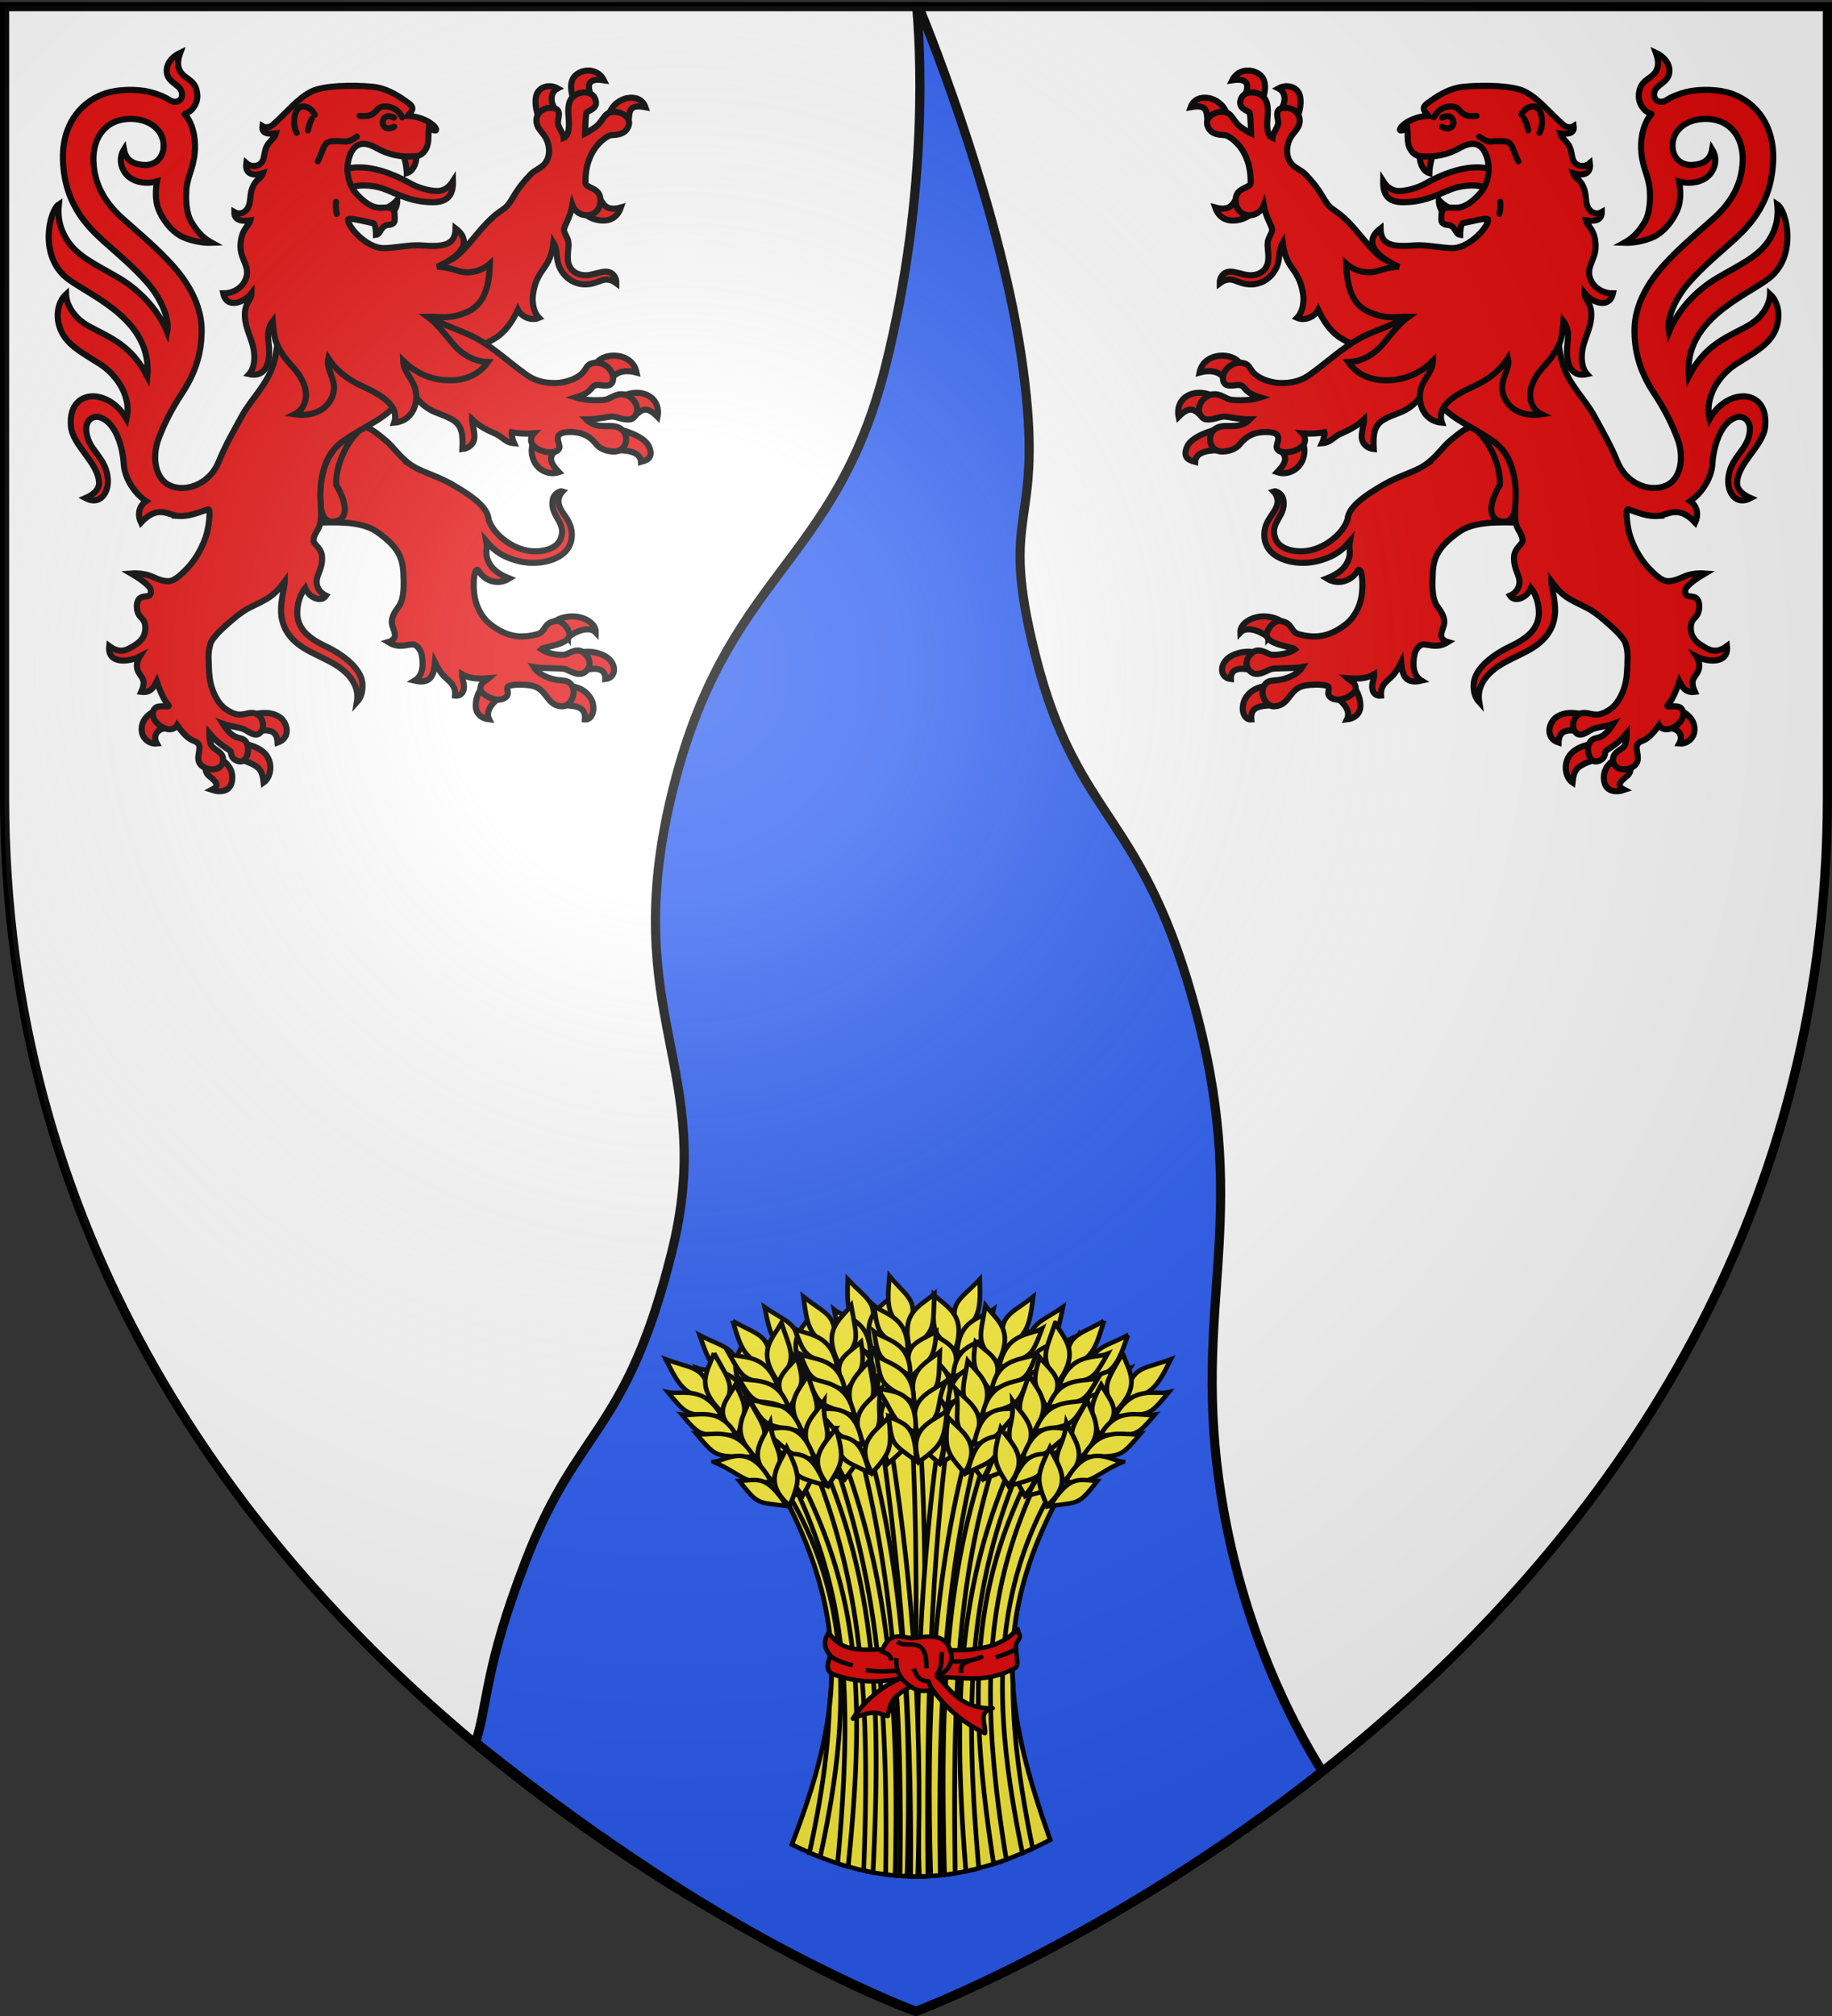 <svg xmlns="http://www.w3.org/2000/svg" xmlns:xlink="http://www.w3.org/1999/xlink" width="600" height="660" version="1.0"><rect width="100%" height="100%" fill="#333333" stroke="none"/><defs><g id="c"><path id="b" d="M0 0v1h.5z" transform="rotate(18 3.157 -.5)"/><use xlink:href="#b" width="810" height="540" transform="scale(-1 1)"/></g><g id="d"><use xlink:href="#c" width="810" height="540" transform="rotate(72)"/><use xlink:href="#c" width="810" height="540" transform="rotate(144)"/></g><g id="g"><path id="f" d="M0 0v1h.5z" transform="rotate(18 3.157 -.5)"/><use xlink:href="#f" width="810" height="540" transform="scale(-1 1)"/></g><g id="h"><use xlink:href="#g" width="810" height="540" transform="rotate(72)"/><use xlink:href="#g" width="810" height="540" transform="rotate(144)"/></g><g id="j"><path id="i" d="M0 0v1h.5z" transform="rotate(18 3.157 -.5)"/><use xlink:href="#i" width="810" height="540" transform="scale(-1 1)"/></g><g id="k"><use xlink:href="#j" width="810" height="540" transform="rotate(72)"/><use xlink:href="#j" width="810" height="540" transform="rotate(144)"/></g><radialGradient xlink:href="#a" id="m" cx="221.445" cy="226.331" r="300" fx="221.445" fy="226.331" gradientTransform="matrix(1.353 0 0 1.349 -77.63 -85.747)" gradientUnits="userSpaceOnUse"/><linearGradient id="a"><stop offset="0" style="stop-color:#fff;stop-opacity:.314"/><stop offset=".19" style="stop-color:#fff;stop-opacity:.251"/><stop offset=".6" style="stop-color:#6b6b6b;stop-opacity:.125"/><stop offset="1" style="stop-color:#000;stop-opacity:.125"/></linearGradient><path id="e" d="M2.922 27.673c0-5.952 2.317-9.844 5.579-11.013 1.448-.519 3.307-.273 5.018 1.447 2.119 2.129 2.736 7.993-3.483 9.121.658-.956.619-3.081-.714-3.787-.99-.524-2.113-.253-2.676.123-.824.552-1.729 2.106-1.679 4.108z"/></defs><g style="display:inline;fill:#fff"><path d="M300 658.5s298.5-112.32 298.5-397.772V2.176H1.5v258.552C1.5 546.18 300 658.5 300 658.5" style="fill:#fff;fill-opacity:1;fill-rule:evenodd;stroke:none;stroke-width:1px;stroke-linecap:butt;stroke-linejoin:miter;stroke-opacity:1"/><path d="M300.219 2.188c.968 10.29 4.449 59.24-10.219 117.812-16.455 65.709-52.5 67.5-70 140s15 90 0 150-30.71 56.464-47.948 101.343c-13.514 35.18-12.072 45.949-16.286 59.087C241.172 638.8 300 658.5 300 658.5s64.203-24.204 133.063-78.594c-9.481-15.07-26.105-46.42-33.063-89.906-10-62.5 9.688-89.594-7.812-157.094s-38.992-62.88-52.97-117.875c-12.776-50.273 3.25-40.031-4.25-95.031-6.792-49.815-29.754-107.316-34.062-117.812Z" style="fill:#2b5df2;fill-opacity:1;fill-rule:evenodd;stroke:#000;stroke-width:3;stroke-linecap:butt;stroke-linejoin:miter;stroke-miterlimit:4;stroke-dasharray:none;stroke-opacity:1"/></g><path d="M300 658.5S1.5 546.18 1.5 260.728V2.176h597v258.552C598.5 546.18 300 658.5 300 658.5z" style="opacity:1;fill:none;fill-opacity:1;fill-rule:evenodd;stroke:#000;stroke-width:3;stroke-linecap:butt;stroke-linejoin:miter;stroke-miterlimit:4;stroke-dasharray:none;stroke-opacity:1"/><g id="l" style="stroke:#000;stroke-opacity:1;stroke-width:1.364;stroke-miterlimit:4;stroke-dasharray:none"><g style="fill:#e20909;stroke:#000;stroke-width:3.391;stroke-miterlimit:4;stroke-dasharray:none;stroke-opacity:1"><g style="display:inline;fill:#e20909;stroke:#000;stroke-width:3.391;stroke-miterlimit:4;stroke-dasharray:none;stroke-opacity:1"><g style="fill:#e20909;stroke:#000;stroke-width:3.391;stroke-miterlimit:4;stroke-dasharray:none;stroke-opacity:1"><g style="display:inline;opacity:1;fill:#e20909;fill-opacity:1;stroke:#000;stroke-width:3.391;stroke-miterlimit:4;stroke-dasharray:none;stroke-opacity:1"><g style="display:inline;fill:#e20909;stroke:#000;stroke-width:3.391;stroke-miterlimit:4;stroke-dasharray:none;stroke-opacity:1"><g style="fill:#e20909;stroke:#000;stroke-width:3.391;stroke-miterlimit:4;stroke-dasharray:none;stroke-opacity:1"><g style="fill:#e20909;stroke:#000;stroke-width:3.391;stroke-miterlimit:4;stroke-dasharray:none;stroke-opacity:1"><g style="fill:#e20909;stroke:#000;stroke-width:4.263;stroke-miterlimit:4;stroke-dasharray:none;stroke-opacity:1"><g style="fill:#e20909;stroke:#000;stroke-width:4.263;stroke-miterlimit:4;stroke-dasharray:none;stroke-opacity:1"><path d="M106.218 97.77c-.838-6.485.333-12.022-11.769-9.754 1.894-5.5 7.083-7.249 12.29-6.402 5.811.946 11.103 5.204 13.083 11.302zM132.645 79.693c1.284-4.494 4.505-12.527-9.187-10.466 3.414-6.894 11.608-8.626 18.057-4.758 6.587 3.952 5.122 11.99 3.254 18.383zM157.165 89.937c4.211-5.747 3.608-12.468-1.388-15.019 5.276-2.966 12.256-1.532 14.492 3.86 1.917 4.625.579 12.144-1.533 16.625z" style="display:inline;fill:#e20909;fill-opacity:1;fill-rule:evenodd;stroke:#000;stroke-width:4.263;stroke-linecap:butt;stroke-linejoin:miter;stroke-miterlimit:4;stroke-dasharray:none;stroke-opacity:1" transform="matrix(-.469 0 0 .469 255.682 -6.19)"/></g><g style="fill:#e20909;stroke:#000;stroke-width:4.263;stroke-miterlimit:4;stroke-dasharray:none;stroke-opacity:1"><path d="M136.065 162.935c-2.953 3.25-19.453 9.647-24.47-4.894 10.561 2.896 12.373-2.74 14.767-6.326z" style="display:inline;fill:#e20909;fill-opacity:1;fill-rule:evenodd;stroke:#000;stroke-width:4.263;stroke-linecap:butt;stroke-linejoin:miter;stroke-miterlimit:4;stroke-dasharray:none;stroke-opacity:1" transform="matrix(-.469 0 0 .469 255.682 -6.19)"/></g><g style="fill:#e20909;stroke:#000;stroke-width:4.263;stroke-miterlimit:4;stroke-dasharray:none;stroke-opacity:1"><path d="M117.27 276.619c-3.378-4.386-9.827-5.277-16.654-3.372 1.58-7.87 8.594-12.031 16.661-11.777 5.187.163 9.646 2.362 11.82 5.667z" style="display:inline;fill:#e20909;fill-opacity:1;fill-rule:evenodd;stroke:#000;stroke-width:4.263;stroke-linecap:butt;stroke-linejoin:miter;stroke-miterlimit:4;stroke-dasharray:none;stroke-opacity:1" transform="matrix(-.469 0 0 .469 255.682 -6.19)"/></g><g style="fill:#e20909;stroke:#000;stroke-width:4.263;stroke-miterlimit:4;stroke-dasharray:none;stroke-opacity:1"><path d="M103.452 304.726c-5.854-4.316-8.217-9.79-17.437-.636-1.326-6.735 1.48-12.958 8.165-15.556 7.598-2.953 14.84.684 14.84.684z" style="display:inline;fill:#e20909;fill-opacity:1;fill-rule:evenodd;stroke:#000;stroke-width:4.263;stroke-linecap:butt;stroke-linejoin:miter;stroke-miterlimit:4;stroke-dasharray:none;stroke-opacity:1" transform="matrix(-.469 0 0 .469 255.682 -6.19)"/></g><g style="fill:#e20909;stroke:#000;stroke-width:4.263;stroke-miterlimit:4;stroke-dasharray:none;stroke-opacity:1"><path d="M113.768 327.523c-8.264-.097-15.865 1.681-16.213 8.033-2.587-.778-9.355-1.795-5.661-10.476 3.463-8.138 20.297-11.998 20.297-11.998z" style="display:inline;fill:#e20909;fill-opacity:1;fill-rule:evenodd;stroke:#000;stroke-width:4.263;stroke-linecap:butt;stroke-linejoin:miter;stroke-miterlimit:4;stroke-dasharray:none;stroke-opacity:1" transform="matrix(-.469 0 0 .469 255.682 -6.19)"/></g><g style="fill:#e20909;stroke:#000;stroke-width:4.263;stroke-miterlimit:4;stroke-dasharray:none;stroke-opacity:1"><path d="M157.398 327.558c3.91 4.578 4.69 7.657-2.49 15.233 6.485 2.184 13.69-.909 16.957-6.964 2.262-4.192 2.653-9.539.972-13.194z" style="display:inline;fill:#e20909;fill-opacity:1;fill-rule:evenodd;stroke:#000;stroke-width:4.263;stroke-linecap:butt;stroke-linejoin:miter;stroke-miterlimit:4;stroke-dasharray:none;stroke-opacity:1" transform="matrix(-.469 0 0 .469 255.682 -6.19)"/></g><g style="fill:#e20909;stroke:#000;stroke-width:4.263;stroke-miterlimit:4;stroke-dasharray:none;stroke-opacity:1"><path d="M148.674 458.077c-6.382-4.879-15.39-7.856-19.568-3.365-.243-6.147 7.614-11.023 15.762-11.247 5.714-.157 11.437 1.786 14.48 4.843-2.25 2.255-6.89 5.213-10.674 9.769z" style="display:inline;fill:#e20909;fill-opacity:1;fill-rule:evenodd;stroke:#000;stroke-width:4.263;stroke-linecap:butt;stroke-linejoin:miter;stroke-miterlimit:4;stroke-dasharray:none;stroke-opacity:1" transform="matrix(-.469 0 0 .469 255.682 -6.19)"/></g><g style="fill:#e20909;stroke:#000;stroke-width:4.263;stroke-miterlimit:4;stroke-dasharray:none;stroke-opacity:1"><path d="M136.333 480.874c-6.523-1.534-14.074-1.732-13.863 6.328-8.278-.94-8.25-11.733.65-16.293 6.878-3.523 13.737-3.015 16.32-2.102z" style="display:inline;fill:#e20909;fill-opacity:1;fill-rule:evenodd;stroke:#000;stroke-width:4.263;stroke-linecap:butt;stroke-linejoin:miter;stroke-miterlimit:4;stroke-dasharray:none;stroke-opacity:1" transform="matrix(-.469 0 0 .469 255.682 -6.19)"/></g><g style="fill:#e20909;stroke:#000;stroke-width:4.263;stroke-miterlimit:4;stroke-dasharray:none;stroke-opacity:1"><path d="M152.806 505.298c-7.343.874-17.03-.212-16.065 10.138-5.844.435-8.17-9.127-3.362-15.892 3.406-4.792 8.344-6.832 13.413-7.355z" style="display:inline;fill:#e20909;fill-opacity:1;fill-rule:evenodd;stroke:#000;stroke-width:4.263;stroke-linecap:butt;stroke-linejoin:miter;stroke-miterlimit:4;stroke-dasharray:none;stroke-opacity:1" transform="matrix(-.469 0 0 .469 255.682 -6.19)"/></g><g style="fill:#e20909;stroke:#000;stroke-width:4.263;stroke-miterlimit:4;stroke-dasharray:none;stroke-opacity:1"><path d="M196.493 500.27c5.413 3.93 9.768 9.715 7.097 15.083 4.986-.534 8.9-3.647 9.295-8.419.464-5.622-2.083-11.05-4.136-13.716z" style="display:inline;fill:#e20909;fill-opacity:1;fill-rule:evenodd;stroke:#000;stroke-width:4.263;stroke-linecap:butt;stroke-linejoin:miter;stroke-miterlimit:4;stroke-dasharray:none;stroke-opacity:1" transform="matrix(-.469 0 0 .469 255.682 -6.19)"/></g><g style="fill:#e20909;stroke:#000;stroke-width:4.263;stroke-miterlimit:4;stroke-dasharray:none;stroke-opacity:1"><path d="M363.13 523.3c-10.123-1.46-11.539 3.652-11.812 8.233-9.666-3.243-7.117-14.55-.658-18.295 5.174-3 10.743-2.7 16.615-1.598z" style="display:inline;fill:#e20909;fill-opacity:1;fill-rule:evenodd;stroke:#000;stroke-width:4.263;stroke-linecap:butt;stroke-linejoin:miter;stroke-miterlimit:4;stroke-dasharray:none;stroke-opacity:1" transform="matrix(-.469 0 0 .469 255.682 -6.19)"/></g><g style="fill:#e20909;stroke:#000;stroke-width:4.263;stroke-miterlimit:4;stroke-dasharray:none;stroke-opacity:1"><path d="M375.848 543.787c-12.15 4.214-13.754 6.698-14.786 15.629-4.205-2.837-6.946-11.498-2.202-18.639 2.99-4.499 9.718-7.335 14.608-8z" style="display:inline;fill:#e20909;fill-opacity:1;fill-rule:evenodd;stroke:#000;stroke-width:4.263;stroke-linecap:butt;stroke-linejoin:miter;stroke-miterlimit:4;stroke-dasharray:none;stroke-opacity:1" transform="matrix(-.469 0 0 .469 255.682 -6.19)"/></g><g style="fill:#e20909;stroke:#000;stroke-width:4.263;stroke-miterlimit:4;stroke-dasharray:none;stroke-opacity:1"><path d="M401.543 548.61c.27 2.4-.356 4.592-2.604 6.438-4.326 3.554-7.772 6.332-1.689 9.504-5.44 1.844-14.21 1.976-14.298-8.628-.046-5.629 3.205-9.446 7.045-12.425z" style="display:inline;fill:#e20909;fill-opacity:1;fill-rule:evenodd;stroke:#000;stroke-width:4.263;stroke-linecap:butt;stroke-linejoin:miter;stroke-miterlimit:4;stroke-dasharray:none;stroke-opacity:1" transform="matrix(-.469 0 0 .469 255.682 -6.19)"/></g><g style="fill:#e20909;stroke:#000;stroke-width:4.263;stroke-miterlimit:4;stroke-dasharray:none;stroke-opacity:1"><path d="M428.034 521.388c7.589.15 10.556 5.48 7.63 10.803 5.304.508 10.131-3.563 10.528-8.87.513-6.869-3.86-11.105-8.96-13.881z" style="display:inline;fill:#e20909;fill-opacity:1;fill-rule:evenodd;stroke:#000;stroke-width:4.263;stroke-linecap:butt;stroke-linejoin:miter;stroke-miterlimit:4;stroke-dasharray:none;stroke-opacity:1" transform="matrix(-.469 0 0 .469 255.682 -6.19)"/></g><g style="fill:#e20909;stroke:#000;stroke-width:4.263;stroke-miterlimit:4;stroke-dasharray:none;stroke-opacity:1"><path d="M148.175 182.839c-.297 6.03 2.46 13.3-2.417 18.706-2.226 2.468-5.812 3.916-10.203 3.785-4.156-.123-10.1-2.692-13.634-2.523-4.934.236-7.294 4.23-7.208 8.158 2.086-1.537 4.217-2.68 7.206-2.642 3.924.048 8.408 3.848 15.854 3.335 7.125-.49 13.266-4.903 16.39-11.357 3.182-6.577 1.045-11.566 4.53-17.568.538 4.433 1.495 8.51 3.759 13.057 2.93 5.885 8.604 9.728 10.515 22.858.776 5.338-.246 12.394-4.234 16.413 5.75 2.48 12.388-.94 14.764-5.588 3.832 8.157 8.932 15.631 15.996 19.903 9.098 5.503 18.196 8.5 28.722 9.3l19.571-16.769 11.09-36.657c-5.702-1.96-12.289-4.607-17.19-6.461-5.575-2.109-11.65-3.339-16.483-7.709-5.837-5.277-11.242-12.416-16.635-18.557-10.691-12.176-14.37-11.832-17.978-16.093-3.728-4.402-5.337-10.463-15.858-21.417-2.896-3.016-6.924-4.225-9.602-7.15-2.611-2.852-3.616-6.962-3.33-10.485.807-9.928 6.589-11.783 8.278-16.976 2.5-7.685-4.68-13.4-12.094-11.62-5.46 1.311-1.954 8.077-2.45 10.644-.73 3.777-3.913 7.056-4.008 10.008-3.247-1.358-3.89-6.5-3.602-11.436.362-6.212 1.747-14.498-4.253-18.358-4.652-2.993-12.31-2.88-14.282 2.978-2.292 6.806 5.709 7.823 6.237 9.322.629 1.782.937 12.69.988 14.493-2.084-.94-3.867-2.327-6.302-3.896-6.568-4.234-6.423-10.569-12.801-11.217-5.876-.598-13.398 3.545-11.295 9.734 2.53 7.443 11.178 5.98 13.067 6.675 2.147.79 17.542 8.871 17.023 33.292-.07 3.302-9.33 3.074-10.3 10.174-.964 7.06 3.316 12.641 10.02 12.26 5.016-.284 8.124-3.7 9.41-7.068 1.425 8.39 5.657 14.199 5.883 17.202.164 2.182-2.968 5.701-3.144 9.25z" style="display:inline;fill:#e20909;fill-opacity:1;fill-rule:evenodd;stroke:#000;stroke-width:4.263;stroke-linecap:butt;stroke-linejoin:miter;stroke-miterlimit:4;stroke-dasharray:none;stroke-opacity:1" transform="matrix(-.469 0 0 .469 255.682 -6.19)"/></g><g style="fill:#e20909;stroke:#000;stroke-width:4.263;stroke-miterlimit:4;stroke-dasharray:none;stroke-opacity:1"><path d="M256.986 338.539c-6.09 3.903-17.781 7.238-27.003 12.51-17.06 9.753-25.287 16.974-25.998 24.524-.073.77-2.29 8.415-12.207 15.478-5.93 4.224-13.678 7.474-22.18 6.957-5.652-.343-13.535-2.22-16.045-9-4.144-11.193 7.282-15.091 5.709-26.39-.712-5.112-5.45-6.96-6.97-6.425 2.172 2.277 3.3 5.42 2.704 8.57-1.018 5.379-5.452 8.644-7.826 14.728-2.289 5.868-2.282 15.033 5.591 20.837 7.365 5.43 20.167 7.577 32.335 3.98 12.131-3.584 16.525-8.757 20.57-13.443-.952 5.421.564 7.521-.588 11.6-2.178 7.707-8.433 11.697-15.603 14.532 8.731 5.388 17.74.915 21.213-4.974 3.27-5.543 5.102 10.618 2.328 20.76-1.86 6.795-5.522 12.576-10.685 16.529-11.565 8.853-21.388 9.507-32.314 6.618-6.3-1.665-4.002-8.161-13.088-9.252-4.06-.487-9.312 5.273-9.376 9.626-.1 6.943 18.073 8.337 19.72 10.097-4.162 2.826-10.553 4.144-16.223 3.873-2.089-.1-7.591-4.684-12.255-2.327-2.82 1.425-8.128 7.302-3.607 12.957 4.736 5.924 11.788.515 15.36-.654 2.908-.952 16.206-.279 21.931-1.404-2.14 3.564-7.455 6.764-12.938 8.267-6.525 1.79-10.68-.005-13.511 4.254-4.041 6.077 1.115 15.319 7.024 14.879 11.057-.812 9.698-12.637 21.552-14.567 4.98-.81 10.724-.764 14.246.047 4.956 1.142-1.39 5.722 4.056 8.803 6.464 3.657 16.646-3.2 16.769-6.112.22-5.225-3.536-5.584-5.902-7.787 7.47.584 13.586.312 18.788-2.76.052 3.677-1.861 6.283-1.27 10.131.563 3.672 3.236 5.105 6.083 4.766-.676-8.586 5.573-10.41 9.525-15.646 1.967-2.605 3.257-5.075 4.56-7.64.644 6.574 1.277 15.865 14.147 12.847-5.736-3.455-6.348-10.824-4.926-18.08.503-2.562 1.843-4.802 3.984-6.44 3.601-2.752 10.324 3.32 19.423-2.407-3.868-1.136-4.964-3.356-4.639-5.66.423-2.995 2.021-5.629 2.106-7.943.167-4.595-2.717-8.272-4.973-11.471-3.789-5.371-3.483-15.041-3.125-22.734.501-10.764 3.372-18.648 18.606-29.25 14.207-9.889 41.188-4.951 41.332-7.077 3.37-49.818-11.872-56.189-24.886-63.807-6.255-3.661-8.567-4.73-22.765 7.255-5.804 4.899-10.225 12.355-18.76 17.825z" style="display:inline;fill:#e20909;fill-opacity:1;fill-rule:evenodd;stroke:#000;stroke-width:4.263;stroke-linecap:butt;stroke-linejoin:miter;stroke-miterlimit:4;stroke-dasharray:none;stroke-opacity:1" transform="matrix(-.469 0 0 .469 255.682 -6.19)"/></g><g style="fill:#e20909;stroke:#000;stroke-width:4.263;stroke-miterlimit:4;stroke-dasharray:none;stroke-opacity:1"><path d="M295.298 314.852c9.534 9.02 15.85 26.118 15.076 36.817-9.471 16.025-6.927 25.218 2.226 25.7 7.47.4 9.045-7.94 8.968-18.128-.07-9.09-1.19-16.668-4.842-24.547-4.982-10.752-13.217-15.792-21.428-19.842z" style="fill:#e20909;fill-opacity:1;fill-rule:evenodd;stroke:#000;stroke-width:4.263;stroke-linecap:butt;stroke-linejoin:miter;stroke-miterlimit:4;stroke-dasharray:none;stroke-opacity:1" transform="matrix(-.469 0 0 .469 255.682 -6.19)"/></g><g style="fill:#e20909;stroke:#000;stroke-width:4.263;stroke-miterlimit:4;stroke-dasharray:none;stroke-opacity:1"><path d="M420.742 373.361c6.808-.457 13.983-8.18 26.01 4.63 2.312-4.966 1.91-11.286-3.586-14.948 7.818-5.353 14.923-15.542 15.58-25.928.793-12.547 5.655-28.32 15.867-32.333 5.419-2.13 10.636 1.67 10.333 8.4-.656 14.609-14.26 18.598-15.11 34.937-.468 9.008 5.403 18.164 15.617 12.789-5.873-2.533-9.767-6.328-9.473-11.036.885-14.148 18.491-25.715 19.636-39.083 1.345-15.725-7.65-20.46-14.026-20.907-8.538-.599-18.782 5.02-24.788 15.811-3.702-15.405 6.762-30.74 18.337-38.238 9.698-6.283 20.752-11.846 26.016-20.68 5.934-9.959 4.382-22.266-2.11-28.186-.177 5.873-4.04 15.826-16.187 22.44-14.747 8.029-29.078 12.782-40.594 34.9-3.508-38.969 37.991-55.228 55.088-67.747 21.22-15.538 13.35-48.043 6.683-52.34.516 5.463.957 14.025-5.314 24.322-7.254 11.91-20.317 17.554-36.02 26.709-15.618 9.104-28.416 23.344-34.286 38.099-1.965-9.81 4.978-24.265 13.923-34.489 9.265-10.59 20.416-19.95 26.75-25.594 12.614-11.241 31.012-26.826 32.131-60.018.792-23.344-11.221-39.377-27.662-45.783-9.642-3.757-23.645-4.006-33.224-1.606-4.805 1.204-9.582 2.99-14.037 5.82-3.138 1.994-8.663.954-8.25-4.616.489-6.564 9.83-7.28 10.634-14.978.664-6.35-4.278-11.318-9.435-13.708 1.372 3.845 2.676 8.378.115 12.932-3.338 5.935-11.243 5.51-11.994 16.601-.37 5.548 3.48 11.695 8.759 13.113.63.364-.88 1.175-1.308 1.793-5.585 8.078-6.369 18.599-5.6 25.862 1.282 12.13 5.595 16.309 5.93 27.563.106 3.508.354 13.625-3.702 20.399-5 8.35-9.375 11.719-14.27 14.433 7.01.264 14.45-1.546 19.637-3.708 9.586-3.996 17.502-16.153 18.937-24.118.956-5.304.587-10.23-.226-15.018 4.778 1.484 13.036 1.506 18.712-2.46 5.83-4.072 8.9-12.633 4.355-19.919-1.318 7.532-6.26 10.376-13.775 10.862-7.152.463-12.985-3.863-13.804-11.618-1.208-11.429 8.325-20.016 21.712-20.51 17.734-.653 27.698 12.125 27.183 29.184-.517 17.1-8.664 29.88-20.373 40.342-10.06 8.989-20.663 17.742-31.094 28.62-8.135 8.484-24.13 26.44-24.099 49.716.023 17.248 5.389 31.062 13.552 43.425s13.074 22.71 16.666 32.365c4.318 11.605 2.832 27.626-8.4 32.39-11.633 4.934-27.76-1.698-33.804-16.877-4.23-10.62-10.616-21.798-16.45-32.392-6.228-11.313-17.75-21.647-21.969-36.575-3.74-13.232-3.29-28.643-2.56-36.445 2-21.38-5.122-41.278-25.48-47.636-20.358-6.357-37.287-.665-48.284 9.438-11.15 10.244-12.992 23.707-23.954 35.661-10.508 11.461-29.009 15.134-41.644 22.222-12.567 7.05-22.763 16.81-33.744 24.587-2.972 2.104-8.374 6.295-20.41 6.35-4.286.02-9.951-1.09-14.756-3.642-8.286-4.401-6.026-8.861-11.756-10.237-7.472-1.794-14.644 4.683-14.399 10.757.288 7.242 7.785 4.253 11.263 4.514 5.148.386 1.867 4.764 14.883 8.682-5.864 1.875-12.97 2.256-19.782 1.653-4.572-.405-8.101-4.984-14.176-3.675-7.035 1.517-12.114 10.423-6.613 15.966 3.437 3.462 11.485-.404 14.947-.645 1.869-.13 11.287 2.092 18.302 2.006-2.176 2.237-5.457 4.103-9.915 4.485-5.365.458-8.338-.397-11.992.914-9.12 3.274-7.534 17.361 3.056 17.021 5.045-.16 9.359-2.128 11.59-4.818 3.01-3.628 8.05-9.392 20.077-8.765 11.836.616 4.854 8.259 5.996 11.255 1.987 5.217 14.639 2.732 18.457-2.24 2.19-2.85 1.162-6.296-.6-8.113 5.58.368 10.66.17 15.373-.745.402 1.355-.777 5.85-1.614 7.624 6.053-.482 7.723-4.142 12.409-6.355 4.25-2.006 10.55-4.298 16.878-10.275.06 3.647-1.722 7.55-1.613 12.297.114 4.977 4.164 8.002 8.392 8.415-.567-9.955.146-16.518 6.944-20.522 3.314-1.951 7.514-3.51 11.059-4.857 5.7-2.164 10.436-5.838 13.415-9.69.84-1.088 6.316-6.39 7.562-4.998 1.445 2.485 2.78 5.037 8.08 10.164 5.072 4.905 10.492 8.842 16.524 12.251 6.914 3.909 15.34 8.886 20.069 12.36 5.343 3.925 9.4 8.809 12.118 16.337 2.59 7.174 3.775 15.916 3.366 23.655-.306 5.798-.727 10.686-.096 15.998.69 5.806 5.061 8.19 4.838 13.588-.093 2.236-5.72 4.918-5.903 11.261-.248 8.615 3.993 12.178 3.804 17.573-.152 4.347-3.185 7.656-6.599 9.216 3.46 5.227 12.291 1.038 14.599-5.303 3.402 4.294 5.845 11.07 5.497 18.784-.918 10.385-8.187 16.397-20.65 22.29-8.492 4.016-24.277 13.982-24.843 26.055-.242 5.253.93 9.291 3.874 12.505-.812-4.911-.144-10.006 3.146-15.112 7.713-11.975 22.976-15.694 34.408-22.94 10.675-6.767 15.008-15.418 15.411-24.972.32-7.5-2.677-18.736-2.693-21.386 3.269 4.41 6.02 7.62 9.909 10.469 4.764 3.491 10.624 5.788 15.44 8.361 5.749 3.072 10.663 7.482 15.163 11.437 3.664 3.218 8.202 7.435 10.854 11.812.636 1.05 2.012 5.809 1.952 10.646-.036 2.818-.147 9.308-.699 14.01-.702 5.98-2.815 12.612-6.828 18.09-2.436 3.326-5.942 5.91-10.173 7.493-5.47 2.047-9.044-.63-13.032-.39-6.456.387-9.354 8.618-5.762 13.343 3.056 4.02 7.865.223 11.298-1.672 3.156-1.743 9.248-1.887 15.232-4.104-8.039 12.474-11.727 8.38-15.377 11.699-4.383 3.986-2.008 15.917 4.103 14.53 6.526-1.48 5.083-6.47 5.996-7.221 1.998-1.645 8.734-5.067 14.659-12.33 0 0 .035 5.259-1.21 8.067-1.523 3.435-7.865 4.413-8.342 9.56-.66 7.12 7.081 8.95 12.552 6.454 9.134-4.166 1.722-12.914 4.637-16.612 3.07-3.894 5.352.163 14.898-13.143 1.043 2 3.533 3.105 6.188 2.777 6.909-.853 14.12-9.48 9.218-14.644-2.705-2.85-11.524.15-9.294-2.234 3.933-4.206 7.086-13.57 8.1-16.482 1.88 3.74 4.183 8.214 10.854 7.303-4.937-10.753 2.718-10.265 3.043-18.043.093-2.219-.836-4.849-1.957-6.611 7.48 3.875 22.66 5.541 21.269-7.314-7.815 5.835-12.75 2.62-17.948-.658-3.573-2.253-7.593-5.88-7.268-12.67.342-7.259 5.181-5.352 5.877-13.396.228-2.628-.399-5.888-2.64-7.069-3.448-1.817-7.784.533-7.038-5.384.395-3.139 9.31-8.965 13.661-11.513-2.832-.24-8.311.037-12.393 1.346-3.445 1.105-8.984 4.604-14.43 3.985-3.37-.382-7.805-4.183-11.895-8.473-5.599-5.874-10.254-13.367-13.282-22.18-2.401-6.99-3.642-19.76-1.758-19.466 6.927 2.193 13.192 5.194 20.969 4.67z" style="display:inline;fill:#e20909;fill-opacity:1;fill-rule:evenodd;stroke:#000;stroke-width:4.263;stroke-linecap:butt;stroke-linejoin:miter;stroke-miterlimit:4;stroke-dasharray:none;stroke-opacity:1" transform="matrix(-.469 0 0 .469 255.682 -6.19)"/></g><g style="fill:#e20909;stroke:#000;stroke-width:4.263;stroke-miterlimit:4;stroke-dasharray:none;stroke-opacity:1"><path d="M322.8 145.076c-8.6.22-16.896.445-24.11-1.498-6.721-1.81-16.182-.865-23.428 2.153-11.658 4.857-19.113 8.415-31.825 8.624-10.706.176-14.807-4.718-14.6-14.675 3.162 5.027 7.284 6.844 10.908 6.86 4.662.02 12.635-1.845 18.529-5.152 30.512-17.122 53.095-14.06 64.526 3.688z" style="display:inline;fill:#e20909;fill-opacity:1;fill-rule:evenodd;stroke:#000;stroke-width:4.263;stroke-linecap:butt;stroke-linejoin:miter;stroke-miterlimit:4;stroke-dasharray:none;stroke-opacity:1" transform="matrix(-.469 0 0 .469 255.682 -6.19)"/></g><g style="fill:#e20909;stroke:#000;stroke-width:4.263;stroke-miterlimit:4;stroke-dasharray:none;stroke-opacity:1"><path d="M267.748 152.688c-.234 3.047 1.17 6.672 2.87 8.76l6.268-2.493c-3.578-1.306-6.932-3.534-9.138-6.267z" style="display:inline;fill:#e20909;fill-opacity:1;fill-rule:evenodd;stroke:#000;stroke-width:4.263;stroke-linecap:butt;stroke-linejoin:miter;stroke-miterlimit:4;stroke-dasharray:none;stroke-opacity:1" transform="matrix(-.469 0 0 .469 255.682 -6.19)"/></g><g style="fill:#e20909;stroke:#000;stroke-width:4.263;stroke-miterlimit:4;stroke-dasharray:none;stroke-opacity:1"><path d="M261.094 134.082c-5.791-1.856-7.266-10.244-6.557-13.126l9.443-.782c-1.296 3.092-2.764 8.991-2.886 13.908z" style="display:inline;fill:#e20909;fill-opacity:1;fill-rule:evenodd;stroke:#000;stroke-width:4.263;stroke-linecap:butt;stroke-linejoin:miter;stroke-miterlimit:4;stroke-dasharray:none;stroke-opacity:1" transform="matrix(-.469 0 0 .469 255.682 -6.19)"/></g><g style="fill:#e20909;stroke:#000;stroke-width:4.263;stroke-miterlimit:4;stroke-dasharray:none;stroke-opacity:1"><path d="M371.219 274.34c-3.636-3.976-4.203-10.728-3.32-16.502 1.203-7.872 5.738-14.84 6.234-23.448.57-10.069-4.71-11.674-4.675-16.6 5.175 6.621 17.353 11.336 19.816.22-6.145.069-12.19-3.095-14.988-8.43-5.041-9.608 3.034-14.43 2.925-24.467-.128-11.84-5.833-13.885-6.865-18.085 5.235.762 11.278.486 11.186-5.815-2.94 1.632-6.257 1.317-8.747-1.815-2.986-3.755-1.927-9.46-3.403-13.814-2.74-8.082-6.468-7.144-7.835-11.447 5.68 1.862 12.767 1.407 11.631-7.09-2.204 1.963-5.345 2.66-8.231 1.421-5.192-2.229-3.53-8.28-6.091-13.2-1.856-3.563-5.598-5.761-6.437-8.99 4.748.545 10.235.589 9.46-5.026-2.215 1.42-5.221.835-7.32-.996-9.827-8.572-16.962-18.222-26.953-23.21-8.1-4.045-27.537-4.673-42.317-3.314-10.893 1.001-19.349 7.068-25.452 11.473-5.32 3.84-1.26 6.284.672 8.88-5.027.147-10.302 1.67-14.691 4.198-2.532 1.459-5.695 4.279-5.179 5.75.298.85 3.581-.324 5.06-1.615.412 3.411.03 7.442.67 10.948.841 4.612 4.14 8.449 8.057 8.833 10.389 1.02 19.484-.905 28.158-5.829 11.743-6.665 16.75-.208 18.908 7.253 2.176 7.522 1.103 17.418-4.893 24.422-3.113 3.636-8.965 9.392-15.404 10.084-3.615.388-7.354-.869-10.29.992-1.496.949-1.366 4.59-1.408 7.554-.032 2.314 1.892 3.287 4.377 3.503 5.762.501 5.208 6.52 8.664 6.937-.01-1.55.53-7.867 1.89-8.115 5.459-.996 17.825-4.482 17.752-2.35-.185 5.363-12.974 19.136-23.977 19.74-6.152.338-19.326-2.508-26.909-1.911-15.899 1.24-24.1-.01-24.275-11.807-13.703 10.442-.415 21.021 12.896 26.72-4.465.073-9.252 1.143-14.416 2.82-7.674 2.493-16.415.493-22.444-4.967.509 19 5.474 29.04 15.826 33.717 12.302 5.559 19.884 3.088 27.683 3.296-5.888 4.222-12.047 11.921-17.074 18.167-5.647 7.018-14.415 13.281-25.062 13.484 5.74 8.329 14.999 12.568 25.517 12.758 14.193.258 25.136-5.254 33.685-13.617-.29 9.113-8.97 13.616-9.142 24.604-.154 9.818 5.461 17.782 15.427 18.614-4.941-14.958 17.24-22.669 25.863-27.233 8.16-4.32 15.021-9.716 20.17-17.78 2.275 8.939-8.882 17.052-1.372 29.564 5.05 8.414 14.83 11.011 24.854 9.565-7.046-3.397-9.853-12.094-6.563-20.683 4.725-12.335 12.605-14.084 19.027-28.555 1.703-3.84 2.404-9.897 2.833-15.656 4.4 5.826 3.177 11.872 2.672 17.108-.949 9.836 1.076 22.563 13.82 19.742z" style="display:inline;fill:#e20909;fill-opacity:1;fill-rule:evenodd;stroke:#000;stroke-width:4.263;stroke-linecap:butt;stroke-linejoin:miter;stroke-miterlimit:4;stroke-dasharray:none;stroke-opacity:1" transform="matrix(-.469 0 0 .469 255.682 -6.19)"/></g><g style="fill:#e20909;stroke:#000;stroke-width:4.263;stroke-miterlimit:4;stroke-dasharray:none;stroke-opacity:1"><path d="M310.542 154.075c.276 2.898.066 5.632-.557 8.443m-13.97-53.918c1.418.912 4.778 3.545 7.923 3.384 6.786-.35 10.248-.662 12.667.817 2.871 1.756 3.136 6.286 6.64 13.012m4.206-29.703c1.279 2.455 2.102 5.328 2.661 8.085m-4.766-10.892c1.7-3.299 4.487-5.734 8.135-5.81 6.56-.134 7.829 12.542 4.5 18.392m-73.684-10.758c2.26-4.842 7.013-7.863 12.344-7.633 7.68.327 4.18 7.91 17.412 6.602m-24 1.23c5.039-2.56 7.51.053 7.878 3.084.328 2.7-2.568 6.322-7.992 3.228" style="display:inline;fill:#e20909;fill-opacity:1;fill-rule:evenodd;stroke:#000;stroke-width:4.263;stroke-linecap:round;stroke-linejoin:miter;stroke-miterlimit:4;stroke-dasharray:none;stroke-opacity:1" transform="matrix(-.469 0 0 .469 255.682 -6.19)"/></g></g></g></g></g></g></g></g></g></g><g style="stroke:#000;stroke-width:2.171;stroke-miterlimit:4;stroke-dasharray:none;stroke-opacity:1"><g style="display:inline;stroke:#000;stroke-width:2.171;stroke-miterlimit:4;stroke-dasharray:none;stroke-opacity:1"><g style="display:inline;opacity:1;fill:#fff;stroke:#000;stroke-width:2.171;stroke-miterlimit:4;stroke-dasharray:none;stroke-opacity:1"><g style="stroke:#000;stroke-width:2.171;stroke-miterlimit:4;stroke-dasharray:none;stroke-opacity:1"><g style="stroke:#000;stroke-width:3.833;stroke-miterlimit:4;stroke-dasharray:none;stroke-opacity:1"><g style="fill:#fcef3c;stroke:#000;stroke-width:3.833;stroke-miterlimit:4;stroke-dasharray:none;stroke-opacity:1"><path d="M268.434 764.42c39.6-107.754 49.777-188.742-7.925-302.028 94.68-92.74 164.591-62.902 227.822 0-59.543 114.515-43.534 194.793-8.914 298.065-74.35 41.017-139.273 41.348-210.983 3.962z" style="stroke:#000;stroke-width:3.833;stroke-miterlimit:4;stroke-dasharray:none;stroke-opacity:1" transform="matrix(.401 0 0 .382 151.695 311.832)"/><path d="M372.063 403.563c-1.957.067-3.928.197-5.907.375 7.146 129.791 2.035 258.814 1.344 387.906a182 182 0 0 0 7.906-.063c-.947-129.808 6.078-255.72-2.937-388.218-.135.004-.271-.005-.406 0z" style="stroke:#000;stroke-width:3.833;stroke-miterlimit:4;stroke-dasharray:none;stroke-opacity:1" transform="matrix(.401 0 0 .382 151.695 311.832)"/><path d="M390.094 404.5c-16.33 118.626-22.123 238.3-17.531 387.344 2.33-.032 4.665-.098 7-.219-1.508-147.134 3.151-266.852 17.125-386-2.18-.437-4.388-.822-6.594-1.125z" style="stroke:#000;stroke-width:3.833;stroke-miterlimit:4;stroke-dasharray:none;stroke-opacity:1" transform="matrix(.401 0 0 .382 151.695 311.832)"/><g style="stroke:#000;stroke-width:3.833;stroke-miterlimit:4;stroke-dasharray:none;stroke-opacity:1"><path d="M421.907 280.044c-16.855 18.944-26.105 18.989-17.557 47.626 18.62-13.124 18.096-23.653 17.557-47.626z" style="stroke:#000;stroke-width:3.833;stroke-miterlimit:4;stroke-dasharray:none;stroke-opacity:1" transform="matrix(.401 0 0 .382 151.695 311.832)"/><path d="M384.454 293.317c11.097 11.385 27.244 17.038 17.112 48.582-20.19-16.91-17.58-18.726-17.112-48.582z" style="stroke:#000;stroke-width:3.833;stroke-miterlimit:4;stroke-dasharray:none;stroke-opacity:1" transform="matrix(.401 0 0 .382 151.695 311.832)"/><path d="M381.165 325.375c14.633 10.239 28.013 12.167 18.107 39.709-12.855-15.021-18.366-13.577-18.107-39.709z" style="stroke:#000;stroke-width:3.833;stroke-miterlimit:4;stroke-dasharray:none;stroke-opacity:1" transform="matrix(.401 0 0 .382 151.695 311.832)"/><path d="M377.226 342.515c11.109 11.162 27.261 16.716 17.167 47.593-20.208-16.58-17.6-18.357-17.167-47.593z" style="stroke:#000;stroke-width:3.833;stroke-miterlimit:4;stroke-dasharray:none;stroke-opacity:1" transform="matrix(.401 0 0 .382 151.695 311.832)"/><path d="M370.864 367.456c12.965 10.93 31.702 16.481 20.356 46.284-22.408-18.308-11.394-22.957-20.356-46.284z" style="stroke:#000;stroke-width:3.833;stroke-miterlimit:4;stroke-dasharray:none;stroke-opacity:1" transform="matrix(.401 0 0 .382 151.695 311.832)"/><path d="M368.459 392.6c12.196 10.55 31.293 16.47 20.564 45.304-17.289-15.431-19.514-17.852-20.564-45.303zM433.147 305.974c-8.76 7.488-29.01 7.26-29.76 38.507 24.925-14.884 24.654-12.161 29.76-38.507z" style="stroke:#000;stroke-width:3.833;stroke-miterlimit:4;stroke-dasharray:none;stroke-opacity:1" transform="matrix(.401 0 0 .382 151.695 311.832)"/><path d="M431.896 328.226c-9.328 6.963-31.025 6.598-31.595 35.924 26.592-13.785 26.323-11.232 31.595-35.924z" style="stroke:#000;stroke-width:3.833;stroke-miterlimit:4;stroke-dasharray:none;stroke-opacity:1" transform="matrix(.401 0 0 .382 151.695 311.832)"/><path d="M428.78 348.388c-9.66 7.536-32.087 7.197-32.75 38.836 27.521-14.94 27.236-12.184 32.75-38.836z" style="stroke:#000;stroke-width:3.833;stroke-miterlimit:4;stroke-dasharray:none;stroke-opacity:1" transform="matrix(.401 0 0 .382 151.695 311.832)"/><path d="M427.223 376.08c-10.212 3.996-34.005-2.935-34.092 36.28 20.374-5.903 18.92-17.768 34.092-36.28z" style="stroke:#000;stroke-width:3.833;stroke-miterlimit:4;stroke-dasharray:none;stroke-opacity:1" transform="matrix(.401 0 0 .382 151.695 311.832)"/><path d="M415.946 400.23c-14.18 6.257-22.19 5.276-24.708 36.807 20.567-14.325 20.325-11.736 24.708-36.808z" style="stroke:#000;stroke-width:3.833;stroke-miterlimit:4;stroke-dasharray:none;stroke-opacity:1" transform="matrix(.401 0 0 .382 151.695 311.832)"/></g><path d="M431.625 418.438c-35.51 103.618-42.716 201.158-38.531 371.968 2.908-.365 5.83-.776 8.75-1.281-2.447-169.428 3.697-263.339 36.281-367.062a164 164 0 0 0-6.5-3.625z" style="stroke:#000;stroke-width:3.833;stroke-miterlimit:4;stroke-dasharray:none;stroke-opacity:1" transform="matrix(.401 0 0 .382 151.695 311.832)"/><g style="stroke:#000;stroke-width:3.833;stroke-miterlimit:4;stroke-dasharray:none;stroke-opacity:1"><path d="M489.826 303.869c-20.493 14.935-29.542 13.015-27.267 42.814 20.982-8.872 22.704-19.273 27.267-42.814z" style="stroke:#000;stroke-width:3.833;stroke-miterlimit:4;stroke-dasharray:none;stroke-opacity:1" transform="matrix(.401 0 0 .382 151.695 311.832)"/><path d="M450.409 308.89c8.427 13.48 23.006 22.432 6.41 51.107-16.14-20.81-13.205-22.031-6.41-51.107z" style="stroke:#000;stroke-width:3.833;stroke-miterlimit:4;stroke-dasharray:none;stroke-opacity:1" transform="matrix(.401 0 0 .382 151.695 311.832)"/><path d="M440.39 339.52c12.126 13.11 24.792 17.835 9.265 42.647-9.373-17.408-15.065-17.166-9.265-42.648z" style="stroke:#000;stroke-width:3.833;stroke-miterlimit:4;stroke-dasharray:none;stroke-opacity:1" transform="matrix(.401 0 0 .382 151.695 311.832)"/><path d="M432.902 355.433c8.487 13.265 23.092 22.121 6.674 50.152-16.228-20.493-13.303-21.675-6.674-50.152z" style="stroke:#000;stroke-width:3.833;stroke-miterlimit:4;stroke-dasharray:none;stroke-opacity:1" transform="matrix(.401 0 0 .382 151.695 311.832)"/><path d="M421.392 378.455c10.349 13.432 27.48 22.834 10.067 49.55-18.011-22.647-6.261-24.852-10.067-49.55z" style="stroke:#000;stroke-width:3.833;stroke-miterlimit:4;stroke-dasharray:none;stroke-opacity:1" transform="matrix(.401 0 0 .382 151.695 311.832)"/><path d="M413.704 402.516c9.68 12.898 27.085 22.736 10.48 48.636-13.62-18.75-15.28-21.588-10.48-48.636zM495.305 331.593c-10.149 5.459-29.889.938-37.254 31.314 27.515-9.255 26.673-6.652 37.254-31.314z" style="stroke:#000;stroke-width:3.833;stroke-miterlimit:4;stroke-dasharray:none;stroke-opacity:1" transform="matrix(.401 0 0 .382 151.695 311.832)"/><path d="M489.36 353.073c-10.594 4.825-31.719-.138-38.5 28.4 28.911-7.827 28.106-5.39 38.5-28.4z" style="stroke:#000;stroke-width:3.833;stroke-miterlimit:4;stroke-dasharray:none;stroke-opacity:1" transform="matrix(.401 0 0 .382 151.695 311.832)"/><path d="M482.034 372.114c-11.04 5.315-32.882.223-40.246 31 30.065-8.757 29.202-6.125 40.246-31z" style="stroke:#000;stroke-width:3.833;stroke-miterlimit:4;stroke-dasharray:none;stroke-opacity:1" transform="matrix(.401 0 0 .382 151.695 311.832)"/><path d="M474.636 398.844c-10.827 1.738-32.607-10.085-41.016 28.217 21.163-1.443 22.26-13.346 41.016-28.217z" style="stroke:#000;stroke-width:3.833;stroke-miterlimit:4;stroke-dasharray:none;stroke-opacity:1" transform="matrix(.401 0 0 .382 151.695 311.832)"/><path d="M458.49 420.05c-15.186 3.106-22.805.447-31.958 30.725 23.139-9.633 22.353-7.155 31.957-30.725z" style="stroke:#000;stroke-width:3.833;stroke-miterlimit:4;stroke-dasharray:none;stroke-opacity:1" transform="matrix(.401 0 0 .382 151.695 311.832)"/></g><path d="M465.438 441.5c-46.327 94.552-55.945 180.375-32.125 339.563a243 243 0 0 0 10.28-3.72c-23.714-151.927-14.926-237.541 27.594-330.968a286 286 0 0 0-5.75-4.875z" style="stroke:#000;stroke-width:3.833;stroke-miterlimit:4;stroke-dasharray:none;stroke-opacity:1" transform="matrix(.401 0 0 .382 151.695 311.832)"/><g style="stroke:#000;stroke-width:3.833;stroke-miterlimit:4;stroke-dasharray:none;stroke-opacity:1"><path d="M542.89 327.933c-22.256 12.153-30.98 9.077-32.585 38.92 21.954-6.08 25.01-16.169 32.584-38.92z" style="stroke:#000;stroke-width:3.833;stroke-miterlimit:4;stroke-dasharray:none;stroke-opacity:1" transform="matrix(.401 0 0 .382 151.695 311.832)"/><path d="M503.154 327.804c6.61 14.459 19.905 25.224-.266 51.506-13.308-22.725-10.239-23.556.266-51.506z" style="stroke:#000;stroke-width:3.833;stroke-miterlimit:4;stroke-dasharray:none;stroke-opacity:1" transform="matrix(.401 0 0 .382 151.695 311.832)"/><path d="M489.25 356.877c10.326 14.572 22.273 20.897 3.661 43.488-7.039-18.475-12.713-18.973-3.66-43.488z" style="stroke:#000;stroke-width:3.833;stroke-miterlimit:4;stroke-dasharray:none;stroke-opacity:1" transform="matrix(.401 0 0 .382 151.695 311.832)"/><path d="M479.763 371.686c6.697 14.253 20.032 24.927.12 50.594-13.436-22.423-10.382-23.216-.12-50.594z" style="stroke:#000;stroke-width:3.833;stroke-miterlimit:4;stroke-dasharray:none;stroke-opacity:1" transform="matrix(.401 0 0 .382 151.695 311.832)"/><path d="M465.367 393.022c8.521 14.66 24.29 26.203 3.562 50.437-14.925-24.79-2.988-25.454-3.562-50.437z" style="stroke:#000;stroke-width:3.833;stroke-miterlimit:4;stroke-dasharray:none;stroke-opacity:1" transform="matrix(.401 0 0 .382 151.695 311.832)"/><path d="M454.626 415.884c7.927 14.044 23.91 26.055 4.09 49.584-11.076-20.356-12.354-23.385-4.09-49.584zM544.73 356.134c-10.771 4.097-29.759-2.944-40.998 26.222 28.482-5.611 27.31-3.14 40.998-26.222z" style="stroke:#000;stroke-width:3.833;stroke-miterlimit:4;stroke-dasharray:none;stroke-opacity:1" transform="matrix(.401 0 0 .382 151.695 311.832)"/><path d="M536.052 376.662c-11.13 3.411-31.434-4.247-41.856 23.17 29.682-4.014 28.567-1.7 41.856-23.17z" style="stroke:#000;stroke-width:3.833;stroke-miterlimit:4;stroke-dasharray:none;stroke-opacity:1" transform="matrix(.401 0 0 .382 151.695 311.832)"/><path d="M526.32 394.593c-11.635 3.84-32.634-4.04-43.924 25.523 30.947-4.787 29.75-2.29 43.924-25.523z" style="stroke:#000;stroke-width:3.833;stroke-miterlimit:4;stroke-dasharray:none;stroke-opacity:1" transform="matrix(.401 0 0 .382 151.695 311.832)"/><path d="M515.52 420.14c-10.96.32-31.025-14.226-44.326 22.663 21.172 1.311 23.802-10.35 44.327-22.664z" style="stroke:#000;stroke-width:3.833;stroke-miterlimit:4;stroke-dasharray:none;stroke-opacity:1" transform="matrix(.401 0 0 .382 151.695 311.832)"/><path d="M496.762 439.074c-15.46 1.112-22.67-2.512-35.669 26.324 24.192-6.553 23.091-4.197 35.669-26.324z" style="stroke:#000;stroke-width:3.833;stroke-miterlimit:4;stroke-dasharray:none;stroke-opacity:1" transform="matrix(.401 0 0 .382 151.695 311.832)"/></g><path d="M347.031 407.344c-2.133.569-4.277 1.235-6.437 1.937 15.83 117.993 26.172 237.208 24.781 382.5 1.98.052 3.955.076 5.938.063 4.554-148.277-6.275-266.809-24.282-384.5z" style="stroke:#000;stroke-width:3.833;stroke-miterlimit:4;stroke-dasharray:none;stroke-opacity:1" transform="matrix(.401 0 0 .382 151.695 311.832)"/><g style="stroke:#000;stroke-width:3.833;stroke-miterlimit:4;stroke-dasharray:none;stroke-opacity:1"><path d="M314.098 280.044c16.856 18.944 26.106 18.989 17.557 47.626-18.62-13.124-18.095-23.653-17.557-47.626Z" style="stroke:#000;stroke-width:3.833;stroke-miterlimit:4;stroke-dasharray:none;stroke-opacity:1" transform="matrix(.401 0 0 .382 151.695 311.832)"/><path d="M351.551 293.317c-11.097 11.385-27.244 17.038-17.112 48.582 20.19-16.91 17.58-18.726 17.112-48.582z" style="stroke:#000;stroke-width:3.833;stroke-miterlimit:4;stroke-dasharray:none;stroke-opacity:1" transform="matrix(.401 0 0 .382 151.695 311.832)"/><path d="M354.84 325.375c-14.633 10.239-28.013 12.167-18.106 39.709 12.855-15.021 18.365-13.577 18.106-39.709z" style="stroke:#000;stroke-width:3.833;stroke-miterlimit:4;stroke-dasharray:none;stroke-opacity:1" transform="matrix(.401 0 0 .382 151.695 311.832)"/><path d="M358.78 342.515c-11.11 11.162-27.262 16.716-17.168 47.593 20.208-16.58 17.6-18.357 17.168-47.593z" style="stroke:#000;stroke-width:3.833;stroke-miterlimit:4;stroke-dasharray:none;stroke-opacity:1" transform="matrix(.401 0 0 .382 151.695 311.832)"/><path d="M365.141 367.456c-12.964 10.93-31.702 16.481-20.356 46.284 22.408-18.308 11.394-22.957 20.356-46.284z" style="stroke:#000;stroke-width:3.833;stroke-miterlimit:4;stroke-dasharray:none;stroke-opacity:1" transform="matrix(.401 0 0 .382 151.695 311.832)"/><path d="M367.546 392.6c-12.196 10.55-31.293 16.47-20.564 45.304 17.29-15.431 19.514-17.852 20.564-45.303zM302.859 305.974c8.759 7.488 29.009 7.26 29.758 38.507-24.923-14.884-24.653-12.161-29.758-38.507z" style="stroke:#000;stroke-width:3.833;stroke-miterlimit:4;stroke-dasharray:none;stroke-opacity:1" transform="matrix(.401 0 0 .382 151.695 311.832)"/><path d="M304.109 328.226c9.328 6.963 31.026 6.598 31.595 35.924-26.592-13.785-26.322-11.232-31.595-35.924z" style="stroke:#000;stroke-width:3.833;stroke-miterlimit:4;stroke-dasharray:none;stroke-opacity:1" transform="matrix(.401 0 0 .382 151.695 311.832)"/><path d="M307.226 348.388c9.66 7.536 32.086 7.197 32.75 38.836-27.522-14.94-27.237-12.184-32.75-38.836z" style="stroke:#000;stroke-width:3.833;stroke-miterlimit:4;stroke-dasharray:none;stroke-opacity:1" transform="matrix(.401 0 0 .382 151.695 311.832)"/><path d="M308.782 376.08c10.212 3.996 34.005-2.935 34.092 36.28-20.374-5.903-18.92-17.768-34.092-36.28z" style="stroke:#000;stroke-width:3.833;stroke-miterlimit:4;stroke-dasharray:none;stroke-opacity:1" transform="matrix(.401 0 0 .382 151.695 311.832)"/><path d="M320.06 400.23c14.18 6.257 22.19 5.276 24.707 36.807-20.566-14.325-20.324-11.736-24.707-36.808z" style="stroke:#000;stroke-width:3.833;stroke-miterlimit:4;stroke-dasharray:none;stroke-opacity:1" transform="matrix(.401 0 0 .382 151.695 311.832)"/></g><path d="M307.531 424.781a203 203 0 0 0-6.375 4.094c33.606 101.364 46.252 195.476 43.906 361.25 2.572.353 5.15.662 7.72.906 4.077-167.719-8.994-264.827-45.25-366.25z" style="stroke:#000;stroke-width:3.833;stroke-miterlimit:4;stroke-dasharray:none;stroke-opacity:1" transform="matrix(.401 0 0 .382 151.695 311.832)"/><g style="stroke:#000;stroke-width:3.833;stroke-miterlimit:4;stroke-dasharray:none;stroke-opacity:1"><path d="M246.18 303.869c20.492 14.935 29.541 13.015 27.266 42.814-20.982-8.872-22.704-19.273-27.267-42.814z" style="stroke:#000;stroke-width:3.833;stroke-miterlimit:4;stroke-dasharray:none;stroke-opacity:1" transform="matrix(.401 0 0 .382 151.695 311.832)"/><path d="M285.597 308.89c-8.428 13.48-23.007 22.432-6.41 51.107 16.14-20.81 13.204-22.031 6.41-51.107z" style="stroke:#000;stroke-width:3.833;stroke-miterlimit:4;stroke-dasharray:none;stroke-opacity:1" transform="matrix(.401 0 0 .382 151.695 311.832)"/><path d="M295.616 339.52c-12.127 13.11-24.793 17.835-9.266 42.647 9.374-17.408 15.065-17.166 9.266-42.648z" style="stroke:#000;stroke-width:3.833;stroke-miterlimit:4;stroke-dasharray:none;stroke-opacity:1" transform="matrix(.401 0 0 .382 151.695 311.832)"/><path d="M303.103 355.433c-8.487 13.265-23.092 22.121-6.674 50.152 16.228-20.493 13.303-21.675 6.674-50.152z" style="stroke:#000;stroke-width:3.833;stroke-miterlimit:4;stroke-dasharray:none;stroke-opacity:1" transform="matrix(.401 0 0 .382 151.695 311.832)"/><path d="M314.614 378.455c-10.35 13.432-27.481 22.834-10.068 49.55 18.011-22.647 6.262-24.852 10.068-49.55z" style="stroke:#000;stroke-width:3.833;stroke-miterlimit:4;stroke-dasharray:none;stroke-opacity:1" transform="matrix(.401 0 0 .382 151.695 311.832)"/><path d="M322.301 402.516c-9.679 12.898-27.084 22.736-10.48 48.636 13.62-18.75 15.28-21.588 10.48-48.636zM240.7 331.593c10.15 5.459 29.89.938 37.255 31.314-27.516-9.255-26.673-6.652-37.255-31.314z" style="stroke:#000;stroke-width:3.833;stroke-miterlimit:4;stroke-dasharray:none;stroke-opacity:1" transform="matrix(.401 0 0 .382 151.695 311.832)"/><path d="M246.645 353.073c10.594 4.825 31.72-.138 38.5 28.4-28.911-7.827-28.106-5.39-38.5-28.4z" style="stroke:#000;stroke-width:3.833;stroke-miterlimit:4;stroke-dasharray:none;stroke-opacity:1" transform="matrix(.401 0 0 .382 151.695 311.832)"/><path d="M253.971 372.114c11.04 5.315 32.883.223 40.247 31-30.066-8.757-29.202-6.125-40.247-31z" style="stroke:#000;stroke-width:3.833;stroke-miterlimit:4;stroke-dasharray:none;stroke-opacity:1" transform="matrix(.401 0 0 .382 151.695 311.832)"/><path d="M261.37 398.844c10.827 1.738 32.606-10.085 41.015 28.217-21.163-1.443-22.26-13.346-41.016-28.217z" style="stroke:#000;stroke-width:3.833;stroke-miterlimit:4;stroke-dasharray:none;stroke-opacity:1" transform="matrix(.401 0 0 .382 151.695 311.832)"/><path d="M277.516 420.05c15.185 3.106 22.804.447 31.957 30.725-23.138-9.633-22.352-7.155-31.957-30.725z" style="stroke:#000;stroke-width:3.833;stroke-miterlimit:4;stroke-dasharray:none;stroke-opacity:1" transform="matrix(.401 0 0 .382 151.695 311.832)"/></g><path d="M274.406 449.5a320 320 0 0 0-5.156 4.625c42.64 93.796 49.826 174.839 36.594 326.125l1.937 1.063c2.21.737 4.423 1.433 6.625 2.093 15.11-153.514 7.068-236.195-40-333.906z" style="stroke:#000;stroke-width:3.833;stroke-miterlimit:4;stroke-dasharray:none;stroke-opacity:1" transform="matrix(.401 0 0 .382 151.695 311.832)"/><g style="stroke:#000;stroke-width:3.833;stroke-miterlimit:4;stroke-dasharray:none;stroke-opacity:1"><path d="M193.116 327.933c22.256 12.153 30.98 9.077 32.584 38.92-21.954-6.08-25.01-16.169-32.584-38.92z" style="stroke:#000;stroke-width:3.833;stroke-miterlimit:4;stroke-dasharray:none;stroke-opacity:1" transform="matrix(.401 0 0 .382 151.695 311.832)"/><path d="M232.852 327.804c-6.61 14.459-19.906 25.224.266 51.506 13.308-22.725 10.238-23.556-.266-51.506z" style="stroke:#000;stroke-width:3.833;stroke-miterlimit:4;stroke-dasharray:none;stroke-opacity:1" transform="matrix(.401 0 0 .382 151.695 311.832)"/><path d="M246.755 356.877c-10.325 14.572-22.272 20.897-3.661 43.488 7.039-18.475 12.714-18.973 3.661-43.488z" style="stroke:#000;stroke-width:3.833;stroke-miterlimit:4;stroke-dasharray:none;stroke-opacity:1" transform="matrix(.401 0 0 .382 151.695 311.832)"/><path d="M256.242 371.686c-6.697 14.253-20.031 24.927-.12 50.594 13.436-22.423 10.383-23.216.12-50.594z" style="stroke:#000;stroke-width:3.833;stroke-miterlimit:4;stroke-dasharray:none;stroke-opacity:1" transform="matrix(.401 0 0 .382 151.695 311.832)"/><path d="M270.638 393.022c-8.521 14.66-24.29 26.203-3.562 50.437 14.925-24.79 2.988-25.454 3.562-50.437z" style="stroke:#000;stroke-width:3.833;stroke-miterlimit:4;stroke-dasharray:none;stroke-opacity:1" transform="matrix(.401 0 0 .382 151.695 311.832)"/><path d="M281.379 415.884c-7.926 14.044-23.91 26.055-4.09 49.584 11.076-20.356 12.355-23.385 4.09-49.584zM191.276 356.134c10.77 4.097 29.758-2.944 40.998 26.222-28.483-5.611-27.31-3.14-40.998-26.222z" style="stroke:#000;stroke-width:3.833;stroke-miterlimit:4;stroke-dasharray:none;stroke-opacity:1" transform="matrix(.401 0 0 .382 151.695 311.832)"/><path d="M199.954 376.662c11.13 3.411 31.434-4.247 41.856 23.17-29.683-4.014-28.568-1.7-41.856-23.17z" style="stroke:#000;stroke-width:3.833;stroke-miterlimit:4;stroke-dasharray:none;stroke-opacity:1" transform="matrix(.401 0 0 .382 151.695 311.832)"/><path d="M209.685 394.593c11.635 3.84 32.635-4.04 43.924 25.523-30.946-4.787-29.75-2.29-43.924-25.523z" style="stroke:#000;stroke-width:3.833;stroke-miterlimit:4;stroke-dasharray:none;stroke-opacity:1" transform="matrix(.401 0 0 .382 151.695 311.832)"/><path d="M220.485 420.14c10.961.32 31.025-14.226 44.326 22.663-21.171 1.311-23.802-10.35-44.326-22.664z" style="stroke:#000;stroke-width:3.833;stroke-miterlimit:4;stroke-dasharray:none;stroke-opacity:1" transform="matrix(.401 0 0 .382 151.695 311.832)"/><path d="M239.243 439.074c15.46 1.112 22.67-2.512 35.67 26.324-24.192-6.553-23.092-4.197-35.67-26.324z" style="stroke:#000;stroke-width:3.833;stroke-miterlimit:4;stroke-dasharray:none;stroke-opacity:1" transform="matrix(.401 0 0 .382 151.695 311.832)"/></g><g style="stroke:#000;stroke-width:3.833;stroke-miterlimit:4;stroke-dasharray:none;stroke-opacity:1"><path d="M348.171 277.272c15.767 19.86 25 20.424 14.858 48.536-17.854-14.147-16.74-24.63-14.858-48.536z" style="stroke:#000;stroke-width:3.833;stroke-miterlimit:4;stroke-dasharray:none;stroke-opacity:1" transform="matrix(.401 0 0 .382 151.695 311.832)"/><path d="M384.821 292.625c-11.718 10.745-28.157 15.483-19.81 47.546 21.106-15.75 18.602-17.71 19.81-47.546z" style="stroke:#000;stroke-width:3.833;stroke-miterlimit:4;stroke-dasharray:none;stroke-opacity:1" transform="matrix(.401 0 0 .382 151.695 311.832)"/><path d="M386.307 324.818c-15.185 9.401-28.652 10.576-20.306 38.63 13.677-14.276 19.098-12.525 20.306-38.63z" style="stroke:#000;stroke-width:3.833;stroke-miterlimit:4;stroke-dasharray:none;stroke-opacity:1" transform="matrix(.401 0 0 .382 151.695 311.832)"/><path d="M389.278 342.152c-11.718 10.52-28.156 15.16-19.81 46.555 21.106-15.422 18.603-17.341 19.81-46.555z" style="stroke:#000;stroke-width:3.833;stroke-miterlimit:4;stroke-dasharray:none;stroke-opacity:1" transform="matrix(.401 0 0 .382 151.695 311.832)"/><path d="M394.23 367.41c-13.557 10.185-32.576 14.677-22.92 45.07 23.4-17.022 12.664-22.282 22.92-45.07z" style="stroke:#000;stroke-width:3.833;stroke-miterlimit:4;stroke-dasharray:none;stroke-opacity:1" transform="matrix(.401 0 0 .382 151.695 311.832)"/><path d="M395.222 392.65c-12.77 9.85-32.169 14.688-23.074 44.079 18.128-14.437 20.485-16.73 23.074-44.079zM335.495 302.53c8.326 7.969 28.556 8.877 27.552 40.117-24.05-16.259-23.932-13.525-27.552-40.116z" style="stroke:#000;stroke-width:3.833;stroke-miterlimit:4;stroke-dasharray:none;stroke-opacity:1" transform="matrix(.401 0 0 .382 151.695 311.832)"/><path d="M335.495 324.818c8.923 7.476 30.607 8.328 29.53 37.64-25.776-15.255-25.65-12.69-29.53-37.64z" style="stroke:#000;stroke-width:3.833;stroke-miterlimit:4;stroke-dasharray:none;stroke-opacity:1" transform="matrix(.401 0 0 .382 151.695 311.832)"/><path d="M337.476 345.123c9.223 8.067 31.632 8.986 30.52 40.612-26.64-16.46-26.51-13.692-30.52-40.612z" style="stroke:#000;stroke-width:3.833;stroke-miterlimit:4;stroke-dasharray:none;stroke-opacity:1" transform="matrix(.401 0 0 .382 151.695 311.832)"/><path d="M337.476 372.858c9.972 4.564 34.116-1.022 32.004 38.136-20.011-7.037-17.894-18.801-32.004-38.136z" style="stroke:#000;stroke-width:3.833;stroke-miterlimit:4;stroke-dasharray:none;stroke-opacity:1" transform="matrix(.401 0 0 .382 151.695 311.832)"/><path d="M347.382 397.603c13.806 7.044 21.858 6.513 22.603 38.135-19.73-15.455-19.634-12.857-22.603-38.135z" style="stroke:#000;stroke-width:3.833;stroke-miterlimit:4;stroke-dasharray:none;stroke-opacity:1" transform="matrix(.401 0 0 .382 151.695 311.832)"/></g><path d="M328.531 413.813a154 154 0 0 0-6.937 3.218c29.83 119.487 37.112 230.228 35.156 374.344.825.06 1.644.107 2.469.156l3.344-.687c3.833-128.66-.917-254.149-34.032-377.032Z" style="stroke:#000;stroke-width:3.833;stroke-miterlimit:4;stroke-dasharray:none;stroke-opacity:1" transform="matrix(.401 0 0 .382 151.695 311.832)"/><g style="stroke:#000;stroke-width:3.833;stroke-miterlimit:4;stroke-dasharray:none;stroke-opacity:1"><path d="M277.865 294.972c19.495 16.215 28.648 14.879 24.471 44.47-20.37-10.196-21.424-20.685-24.471-44.47z" style="stroke:#000;stroke-width:3.833;stroke-miterlimit:4;stroke-dasharray:none;stroke-opacity:1" transform="matrix(.401 0 0 .382 151.695 311.832)"/><path d="M316.88 302.504c-9.273 12.915-24.395 20.915-9.667 50.593 17.439-19.734 14.587-21.141 9.667-50.593z" style="stroke:#000;stroke-width:3.833;stroke-miterlimit:4;stroke-dasharray:none;stroke-opacity:1" transform="matrix(.401 0 0 .382 151.695 311.832)"/><path d="M324.919 333.712c-12.941 12.309-25.883 16.213-11.975 41.967 10.468-16.772 16.132-16.166 11.975-41.967z" style="stroke:#000;stroke-width:3.833;stroke-miterlimit:4;stroke-dasharray:none;stroke-opacity:1" transform="matrix(.401 0 0 .382 151.695 311.832)"/><path d="M331.373 350.072c-9.318 12.695-24.46 20.6-9.87 49.623 17.506-19.413 14.663-20.78 9.87-49.623z" style="stroke:#000;stroke-width:3.833;stroke-miterlimit:4;stroke-dasharray:none;stroke-opacity:1" transform="matrix(.401 0 0 .382 151.695 311.832)"/><path d="M341.387 373.784c-11.187 12.742-28.886 21.029-13.217 48.804 19.423-21.448 7.838-24.4 13.217-48.804z" style="stroke:#000;stroke-width:3.833;stroke-miterlimit:4;stroke-dasharray:none;stroke-opacity:1" transform="matrix(.401 0 0 .382 151.695 311.832)"/><path d="M347.52 398.287c-10.485 12.253-28.484 20.957-13.57 47.866 14.79-17.84 16.63-20.566 13.57-47.866zM270.623 322.29c9.779 6.096 29.768 2.847 35.175 33.632-26.867-10.996-26.193-8.344-35.175-33.633z" style="stroke:#000;stroke-width:3.833;stroke-miterlimit:4;stroke-dasharray:none;stroke-opacity:1" transform="matrix(.401 0 0 .382 151.695 311.832)"/><path d="M275.181 344.105c10.264 5.493 31.663 1.892 36.605 30.804-28.352-9.66-27.704-7.175-36.605-30.804z" style="stroke:#000;stroke-width:3.833;stroke-miterlimit:4;stroke-dasharray:none;stroke-opacity:1" transform="matrix(.401 0 0 .382 151.695 311.832)"/><path d="M281.274 363.576c10.677 6.01 32.801 2.326 38.181 33.51-29.444-10.662-28.75-7.98-38.181-33.51z" style="stroke:#000;stroke-width:3.833;stroke-miterlimit:4;stroke-dasharray:none;stroke-opacity:1" transform="matrix(.401 0 0 .382 151.695 311.832)"/><path d="M286.947 390.725c10.694 2.427 33.186-7.979 39.127 30.783-21.027-2.795-21.361-14.743-39.127-30.783z" style="stroke:#000;stroke-width:3.833;stroke-miterlimit:4;stroke-dasharray:none;stroke-opacity:1" transform="matrix(.401 0 0 .382 151.695 311.832)"/><path d="M301.704 412.92c14.956 4.071 22.729 1.905 29.926 32.706-22.475-11.093-21.849-8.57-29.926-32.706z" style="stroke:#000;stroke-width:3.833;stroke-miterlimit:4;stroke-dasharray:none;stroke-opacity:1" transform="matrix(.401 0 0 .382 151.695 311.832)"/></g><path d="M263.188 459.813c-.892.855-1.792 1.716-2.688 2.593 35.143 68.997 45.12 125.996 38.594 184.375-.003.031.003.063 0 .094-1.104 38.182-6.75 79.313-16.313 124.563a272 272 0 0 0 7.406 3.218l1.407.344c26.942-129.53 23.991-224.712-28.406-315.187Z" style="stroke:#000;stroke-width:3.833;stroke-miterlimit:4;stroke-dasharray:none;stroke-opacity:1" transform="matrix(.401 0 0 .382 151.695 311.832)"/><path d="M292.688 434.813a248 248 0 0 0-6.532 4.937c40.27 105.552 46.146 203.612 40.969 346.875l5.281 1.344c.762.156 1.52.29 2.281.437 7.042-145.88 1.743-247.595-42-353.593z" style="stroke:#000;stroke-width:3.833;stroke-miterlimit:4;stroke-dasharray:none;stroke-opacity:1" transform="matrix(.401 0 0 .382 151.695 311.832)"/><g style="stroke:#000;stroke-width:3.833;stroke-miterlimit:4;stroke-dasharray:none;stroke-opacity:1"><path d="M220.17 315.79c21.698 13.122 30.549 10.434 30.837 40.318-21.665-7.04-24.273-17.255-30.837-40.319z" style="stroke:#000;stroke-width:3.833;stroke-miterlimit:4;stroke-dasharray:none;stroke-opacity:1" transform="matrix(.401 0 0 .382 151.695 311.832)"/><path d="M259.873 317.412c-7.24 14.154-20.999 24.322-2.005 51.469 14.297-22.117 11.267-23.082 2.005-51.469z" style="stroke:#000;stroke-width:3.833;stroke-miterlimit:4;stroke-dasharray:none;stroke-opacity:1" transform="matrix(.401 0 0 .382 151.695 311.832)"/><path d="M272.48 347.07c-10.957 14.103-23.171 19.895-5.574 43.285 7.846-18.147 13.538-18.394 5.575-43.285z" style="stroke:#000;stroke-width:3.833;stroke-miterlimit:4;stroke-dasharray:none;stroke-opacity:1" transform="matrix(.401 0 0 .382 151.695 311.832)"/><path d="M281.305 362.283c-7.318 13.944-21.11 24.02-2.35 50.54 14.412-21.809 11.396-22.736 2.35-50.54z" style="stroke:#000;stroke-width:3.833;stroke-miterlimit:4;stroke-dasharray:none;stroke-opacity:1" transform="matrix(.401 0 0 .382 151.695 311.832)"/><path d="M294.747 384.234c-9.16 14.27-25.422 25.106-5.782 50.23 16.003-24.107 4.107-25.297 5.782-50.23z" style="stroke:#000;stroke-width:3.833;stroke-miterlimit:4;stroke-dasharray:none;stroke-opacity:1" transform="matrix(.401 0 0 .382 151.695 311.832)"/><path d="M304.47 407.547c-8.538 13.68-25.036 24.975-6.272 49.355 11.962-19.848 13.373-22.818 6.271-49.355zM217.088 343.881c10.58 4.569 29.86-1.628 39.802 28.005-28.207-6.862-27.145-4.34-39.802-28.005z" style="stroke:#000;stroke-width:3.833;stroke-miterlimit:4;stroke-dasharray:none;stroke-opacity:1" transform="matrix(.401 0 0 .382 151.695 311.832)"/><path d="M224.853 364.772c10.968 3.9 31.59-2.856 40.793 24.994-29.476-5.319-28.465-2.959-40.793-24.994zM233.784 383.115c11.455 4.349 32.78-2.597 42.756 27.435-30.705-6.147-29.62-3.599-42.756-27.435z" style="stroke:#000;stroke-width:3.833;stroke-miterlimit:4;stroke-dasharray:none;stroke-opacity:1" transform="matrix(.401 0 0 .382 151.695 311.832)"/><path d="M243.447 409.113c10.936.803 31.622-12.844 43.284 24.596-21.209.376-23.323-11.389-43.284-24.596z" style="stroke:#000;stroke-width:3.833;stroke-miterlimit:4;stroke-dasharray:none;stroke-opacity:1" transform="matrix(.401 0 0 .382 151.695 311.832)"/><path d="M261.352 428.856c15.396 1.793 22.758-1.51 34.474 27.872-23.88-7.614-22.884-5.212-34.474-27.872z" style="stroke:#000;stroke-width:3.833;stroke-miterlimit:4;stroke-dasharray:none;stroke-opacity:1" transform="matrix(.401 0 0 .382 151.695 311.832)"/></g><g style="stroke:#000;stroke-width:3.833;stroke-miterlimit:4;stroke-dasharray:none;stroke-opacity:1"><path d="M165.447 348.63c23.638 9.178 31.892 5.001 37.337 34.387-22.555-3.193-26.888-12.804-37.337-34.387z" style="stroke:#000;stroke-width:3.833;stroke-miterlimit:4;stroke-dasharray:none;stroke-opacity:1" transform="matrix(.401 0 0 .382 151.695 311.832)"/><path d="M204.833 343.371c-4.687 15.192-16.482 27.584 6.915 51.041 10.262-24.253 7.111-24.68-6.915-51.04z" style="stroke:#000;stroke-width:3.833;stroke-miterlimit:4;stroke-dasharray:none;stroke-opacity:1" transform="matrix(.401 0 0 .382 151.695 311.832)"/><path d="M222.374 370.406c-8.357 15.783-19.388 23.598 1.985 43.597 4.594-19.23 10.158-20.456-1.985-43.597z" style="stroke:#000;stroke-width:3.833;stroke-miterlimit:4;stroke-dasharray:none;stroke-opacity:1" transform="matrix(.401 0 0 .382 151.695 311.832)"/><path d="M233.694 383.866c-4.8 14.998-16.645 27.305 6.414 50.186 10.428-23.97 7.298-24.362-6.414-50.186z" style="stroke:#000;stroke-width:3.833;stroke-miterlimit:4;stroke-dasharray:none;stroke-opacity:1" transform="matrix(.401 0 0 .382 151.695 311.832)"/><path d="M250.725 403.165c-6.557 15.638-20.704 29.12 2.98 50.474 11.599-26.509-.324-25.626-2.98-50.474z" style="stroke:#000;stroke-width:3.833;stroke-miterlimit:4;stroke-dasharray:none;stroke-opacity:1" transform="matrix(.401 0 0 .382 151.695 311.832)"/><path d="M264.327 424.449c-6.046 14.95-20.345 28.923 2.348 49.697 8.354-21.616 9.23-24.785-2.348-49.697zM167.263 376.832c11.21 2.673 29.13-6.761 44.04 20.71-28.968-1.887-27.486.413-44.04-20.71z" style="stroke:#000;stroke-width:3.833;stroke-miterlimit:4;stroke-dasharray:none;stroke-opacity:1" transform="matrix(.401 0 0 .382 151.695 311.832)"/><path d="M178.52 396.068c11.477 1.946 30.622-8.27 44.497 17.573-29.952-.149-28.549 2.001-44.498-17.573z" style="stroke:#000;stroke-width:3.833;stroke-miterlimit:4;stroke-dasharray:none;stroke-opacity:1" transform="matrix(.401 0 0 .382 151.695 311.832)"/><path d="M190.485 412.593c12.033 2.304 31.84-8.22 46.852 19.638-31.306-.752-29.796 1.57-46.852-19.638z" style="stroke:#000;stroke-width:3.833;stroke-miterlimit:4;stroke-dasharray:none;stroke-opacity:1" transform="matrix(.401 0 0 .382 151.695 311.832)"/><path d="M204.492 436.53c10.911-1.097 28.93-18.112 46.882 16.752-20.825 4.033-24.939-7.19-46.882-16.751z" style="stroke:#000;stroke-width:3.833;stroke-miterlimit:4;stroke-dasharray:none;stroke-opacity:1" transform="matrix(.401 0 0 .382 151.695 311.832)"/><path d="M225.539 452.885c15.474-.894 22.155-5.418 38.77 21.498-24.836-3.375-23.44-1.18-38.77-21.498z" style="stroke:#000;stroke-width:3.833;stroke-miterlimit:4;stroke-dasharray:none;stroke-opacity:1" transform="matrix(.401 0 0 .382 151.695 311.832)"/></g><path d="M415.781 411.156c-33.46 123.816-37.732 251.155-33.937 380.344 2.617-.168 5.22-.406 7.844-.687-1.996-145.468 3.365-256.227 33.125-376.688-2.334-1.049-4.669-2.064-7.032-2.969z" style="stroke:#000;stroke-width:3.833;stroke-miterlimit:4;stroke-dasharray:none;stroke-opacity:1" transform="matrix(.401 0 0 .382 151.695 311.832)"/><g style="stroke:#000;stroke-width:3.833;stroke-miterlimit:4;stroke-dasharray:none;stroke-opacity:1"><path d="M465.587 294.972c-19.495 16.215-28.648 14.879-24.471 44.47 20.37-10.196 21.424-20.685 24.471-44.47z" style="stroke:#000;stroke-width:3.833;stroke-miterlimit:4;stroke-dasharray:none;stroke-opacity:1" transform="matrix(.401 0 0 .382 151.695 311.832)"/><path d="M426.572 302.504c9.273 12.915 24.395 20.915 9.667 50.593-17.439-19.734-14.587-21.141-9.667-50.593z" style="stroke:#000;stroke-width:3.833;stroke-miterlimit:4;stroke-dasharray:none;stroke-opacity:1" transform="matrix(.401 0 0 .382 151.695 311.832)"/><path d="M418.533 333.712c12.94 12.309 25.883 16.213 11.975 41.967-10.468-16.772-16.132-16.166-11.975-41.967z" style="stroke:#000;stroke-width:3.833;stroke-miterlimit:4;stroke-dasharray:none;stroke-opacity:1" transform="matrix(.401 0 0 .382 151.695 311.832)"/><path d="M412.079 350.072c9.318 12.695 24.46 20.6 9.87 49.623-17.507-19.413-14.663-20.78-9.87-49.623z" style="stroke:#000;stroke-width:3.833;stroke-miterlimit:4;stroke-dasharray:none;stroke-opacity:1" transform="matrix(.401 0 0 .382 151.695 311.832)"/><path d="M402.065 373.784c11.187 12.742 28.886 21.029 13.217 48.804-19.423-21.448-7.839-24.4-13.217-48.804z" style="stroke:#000;stroke-width:3.833;stroke-miterlimit:4;stroke-dasharray:none;stroke-opacity:1" transform="matrix(.401 0 0 .382 151.695 311.832)"/><path d="M395.932 398.287c10.485 12.253 28.484 20.957 13.57 47.866-14.791-17.84-16.63-20.566-13.57-47.866zM472.829 322.29c-9.78 6.096-29.768 2.847-35.175 33.632 26.867-10.996 26.193-8.344 35.175-33.633z" style="stroke:#000;stroke-width:3.833;stroke-miterlimit:4;stroke-dasharray:none;stroke-opacity:1" transform="matrix(.401 0 0 .382 151.695 311.832)"/><path d="M468.27 344.105c-10.263 5.493-31.663 1.892-36.604 30.804 28.352-9.66 27.704-7.175 36.604-30.804z" style="stroke:#000;stroke-width:3.833;stroke-miterlimit:4;stroke-dasharray:none;stroke-opacity:1" transform="matrix(.401 0 0 .382 151.695 311.832)"/><path d="M462.178 363.576c-10.677 6.01-32.801 2.326-38.181 33.51 29.443-10.662 28.75-7.98 38.18-33.51z" style="stroke:#000;stroke-width:3.833;stroke-miterlimit:4;stroke-dasharray:none;stroke-opacity:1" transform="matrix(.401 0 0 .382 151.695 311.832)"/><path d="M456.505 390.725c-10.694 2.427-33.186-7.979-39.127 30.783 21.027-2.795 21.36-14.743 39.127-30.783z" style="stroke:#000;stroke-width:3.833;stroke-miterlimit:4;stroke-dasharray:none;stroke-opacity:1" transform="matrix(.401 0 0 .382 151.695 311.832)"/><path d="M441.748 412.92c-14.956 4.071-22.729 1.905-29.926 32.706 22.474-11.093 21.849-8.57 29.926-32.706z" style="stroke:#000;stroke-width:3.833;stroke-miterlimit:4;stroke-dasharray:none;stroke-opacity:1" transform="matrix(.401 0 0 .382 151.695 311.832)"/></g><path d="M451.313 430.656c-46.288 106.56-52.148 208.669-40.72 356.719 3.492-.766 7.017-1.63 10.532-2.594-12.61-149.746-6.97-245.881 35.906-349.937a222 222 0 0 0-5.719-4.188z" style="stroke:#000;stroke-width:3.833;stroke-miterlimit:4;stroke-dasharray:none;stroke-opacity:1" transform="matrix(.401 0 0 .382 151.695 311.832)"/><g style="stroke:#000;stroke-width:3.833;stroke-miterlimit:4;stroke-dasharray:none;stroke-opacity:1"><path d="M523.282 315.79c-21.698 13.122-30.55 10.434-30.837 40.318 21.665-7.04 24.273-17.255 30.837-40.319z" style="stroke:#000;stroke-width:3.833;stroke-miterlimit:4;stroke-dasharray:none;stroke-opacity:1" transform="matrix(.401 0 0 .382 151.695 311.832)"/><path d="M483.58 317.412c7.24 14.154 20.998 24.322 2.004 51.469-14.297-22.117-11.267-23.082-2.005-51.469z" style="stroke:#000;stroke-width:3.833;stroke-miterlimit:4;stroke-dasharray:none;stroke-opacity:1" transform="matrix(.401 0 0 .382 151.695 311.832)"/><path d="M470.97 347.07c10.959 14.103 23.173 19.895 5.576 43.285-7.847-18.147-13.538-18.394-5.575-43.285z" style="stroke:#000;stroke-width:3.833;stroke-miterlimit:4;stroke-dasharray:none;stroke-opacity:1" transform="matrix(.401 0 0 .382 151.695 311.832)"/><path d="M462.146 362.283c7.319 13.944 21.111 24.02 2.35 50.54-14.41-21.809-11.395-22.736-2.35-50.54z" style="stroke:#000;stroke-width:3.833;stroke-miterlimit:4;stroke-dasharray:none;stroke-opacity:1" transform="matrix(.401 0 0 .382 151.695 311.832)"/><path d="M448.705 384.234c9.16 14.27 25.422 25.106 5.782 50.23-16.003-24.107-4.108-25.297-5.782-50.23z" style="stroke:#000;stroke-width:3.833;stroke-miterlimit:4;stroke-dasharray:none;stroke-opacity:1" transform="matrix(.401 0 0 .382 151.695 311.832)"/><path d="M438.983 407.547c8.537 13.68 25.035 24.975 6.27 49.355-11.961-19.848-13.372-22.818-6.27-49.355zM526.364 343.881c-10.58 4.569-29.86-1.628-39.802 28.005 28.207-6.862 27.145-4.34 39.802-28.005z" style="stroke:#000;stroke-width:3.833;stroke-miterlimit:4;stroke-dasharray:none;stroke-opacity:1" transform="matrix(.401 0 0 .382 151.695 311.832)"/><path d="M518.6 364.772c-10.97 3.9-31.591-2.856-40.794 24.994 29.476-5.319 28.465-2.959 40.793-24.994z" style="stroke:#000;stroke-width:3.833;stroke-miterlimit:4;stroke-dasharray:none;stroke-opacity:1" transform="matrix(.401 0 0 .382 151.695 311.832)"/><path d="M509.668 383.115c-11.455 4.349-32.781-2.597-42.756 27.435 30.705-6.147 29.62-3.599 42.756-27.435z" style="stroke:#000;stroke-width:3.833;stroke-miterlimit:4;stroke-dasharray:none;stroke-opacity:1" transform="matrix(.401 0 0 .382 151.695 311.832)"/><path d="M500.005 409.113c-10.937.803-31.622-12.844-43.284 24.596 21.209.376 23.323-11.389 43.284-24.596z" style="stroke:#000;stroke-width:3.833;stroke-miterlimit:4;stroke-dasharray:none;stroke-opacity:1" transform="matrix(.401 0 0 .382 151.695 311.832)"/><path d="M482.1 428.856c-15.396 1.793-22.758-1.51-34.474 27.872 23.88-7.614 22.884-5.212 34.474-27.872z" style="stroke:#000;stroke-width:3.833;stroke-miterlimit:4;stroke-dasharray:none;stroke-opacity:1" transform="matrix(.401 0 0 .382 151.695 311.832)"/></g><path d="M483 457.188c-54.132 96.758-49.1 198.28-26.219 314.625a294 294 0 0 0 8.375-3.938C455.362 717.619 449 671.411 449.031 627.5v-.219c-3.002-50.983 7.093-102.91 39.313-164.875a403 403 0 0 0-5.344-5.219z" style="stroke:#000;stroke-width:3.833;stroke-miterlimit:4;stroke-dasharray:none;stroke-opacity:1" transform="matrix(.401 0 0 .382 151.695 311.832)"/><g style="stroke:#000;stroke-width:3.833;stroke-miterlimit:4;stroke-dasharray:none;stroke-opacity:1"><path d="M578.004 348.63c-23.638 9.178-31.891 5.001-37.336 34.387 22.555-3.193 26.888-12.804 37.336-34.387z" style="stroke:#000;stroke-width:3.833;stroke-miterlimit:4;stroke-dasharray:none;stroke-opacity:1" transform="matrix(.401 0 0 .382 151.695 311.832)"/><path d="M538.618 343.371c4.687 15.192 16.482 27.584-6.914 51.041-10.262-24.253-7.111-24.68 6.914-51.04z" style="stroke:#000;stroke-width:3.833;stroke-miterlimit:4;stroke-dasharray:none;stroke-opacity:1" transform="matrix(.401 0 0 .382 151.695 311.832)"/><path d="M521.077 370.406c8.358 15.783 19.388 23.598-1.984 43.597-4.595-19.23-10.158-20.456 1.984-43.597z" style="stroke:#000;stroke-width:3.833;stroke-miterlimit:4;stroke-dasharray:none;stroke-opacity:1" transform="matrix(.401 0 0 .382 151.695 311.832)"/><path d="M509.758 383.866c4.8 14.998 16.645 27.305-6.414 50.186-10.428-23.97-7.298-24.362 6.414-50.186z" style="stroke:#000;stroke-width:3.833;stroke-miterlimit:4;stroke-dasharray:none;stroke-opacity:1" transform="matrix(.401 0 0 .382 151.695 311.832)"/><path d="M492.727 403.165c6.557 15.638 20.704 29.12-2.98 50.474-11.6-26.509.323-25.626 2.98-50.474z" style="stroke:#000;stroke-width:3.833;stroke-miterlimit:4;stroke-dasharray:none;stroke-opacity:1" transform="matrix(.401 0 0 .382 151.695 311.832)"/><path d="M479.124 424.449c6.047 14.95 20.346 28.923-2.347 49.697-8.354-21.616-9.231-24.785 2.347-49.697zM576.188 376.832c-11.21 2.673-29.129-6.761-44.04 20.71 28.968-1.887 27.487.413 44.04-20.71z" style="stroke:#000;stroke-width:3.833;stroke-miterlimit:4;stroke-dasharray:none;stroke-opacity:1" transform="matrix(.401 0 0 .382 151.695 311.832)"/><path d="M564.932 396.068c-11.477 1.946-30.622-8.27-44.497 17.573 29.952-.149 28.548 2.001 44.497-17.573z" style="stroke:#000;stroke-width:3.833;stroke-miterlimit:4;stroke-dasharray:none;stroke-opacity:1" transform="matrix(.401 0 0 .382 151.695 311.832)"/><path d="M552.967 412.593c-12.034 2.304-31.84-8.22-46.852 19.638 31.306-.752 29.796 1.57 46.852-19.638z" style="stroke:#000;stroke-width:3.833;stroke-miterlimit:4;stroke-dasharray:none;stroke-opacity:1" transform="matrix(.401 0 0 .382 151.695 311.832)"/><path d="M538.96 436.53c-10.912-1.097-28.93-18.112-46.883 16.752 20.825 4.033 24.94-7.19 46.882-16.751z" style="stroke:#000;stroke-width:3.833;stroke-miterlimit:4;stroke-dasharray:none;stroke-opacity:1" transform="matrix(.401 0 0 .382 151.695 311.832)"/><path d="M517.913 452.885c-15.474-.894-22.155-5.418-38.77 21.498 24.836-3.375 23.44-1.18 38.77-21.498z" style="stroke:#000;stroke-width:3.833;stroke-miterlimit:4;stroke-dasharray:none;stroke-opacity:1" transform="matrix(.401 0 0 .382 151.695 311.832)"/></g></g><g style="stroke:#000;stroke-width:3.833;stroke-miterlimit:4;stroke-dasharray:none;stroke-opacity:1"><path d="M135.994 308.953c10.724 16.96 25.842 14.798 44.076 14.484 6.154-15.428 15.137-10.609 23.524-9.657 12.856-.852 26.055-5.66 31.933 10.382 32.847.397 44.276-7.072 54.93-18.047.81 6.564 3.98 3.763-1.13 12.195-1.644 5.706 3.086 18.89-.933 21.118-24.887 13.793-43.085 7.433-63.066 7.682 10.13 11.486 19.671 27.618 44.62 26.772-12.418 3.552-5.338 12.953-6.282 21.373-15.512-7.432-30.713-19.981-42.8-37.309-5.149.85-9.778 2.807-17.848-2.55-18.264 9.798-16.644 17.183-18.72 25.198-5.888-1.164-9.516-6.83-28.45 2.212 4.2-7.291 16.362-24.192 39.24-34.69-24.278 5.45-39.996 1.846-53.43-2.597-7.464-2.47-7.523-7.04-4.296-16.895-5.164-6.545-5.681-11.989-1.368-19.67z" style="fill:#e20909;fill-opacity:1;stroke:#000;stroke-width:3.833;stroke-linecap:square;stroke-linejoin:round;stroke-miterlimit:4;stroke-dasharray:none;stroke-opacity:1" transform="matrix(.401 0 0 .382 216.84 416.427)"/><path d="M202.965 355.24c-6.89-4.966-12.033-11.403-11.67-22.477M193.6 317.923c8.36 4.113 21.89-5.714 22.332 19.739M235.383 324.407c3.289 9.875-1.542 16.96-10.518 22.62M224.865 344.145c4.103-6.113 2.853-11.155 3.458-16.569M206.28 341.84c1.846 4.123 3.21 8.53 11.381 8.933.72 3.081 2.018 5.165 3.026 7.348M137.41 328.729c4.005 4.16 10.32 6.008 16.57 7.924M288.587 323.133c-4.32 3.23-9.376 4.69-14.303 6.46M191.151 341.84c-6.828.212-11.947 1.137-23.052-.432M237.832 333.772c10.539.314 17.334-1.388 22.909-3.746-6.31 3.301-17.472 2.674-16.57 11.814" style="fill:none;fill-opacity:1;stroke:#000;stroke-width:3.833;stroke-linecap:square;stroke-linejoin:round;stroke-miterlimit:4;stroke-dasharray:none;stroke-opacity:1" transform="matrix(.401 0 0 .382 216.84 416.427)"/><path d="M180.057 325.56c2.662 1.063 5.51 1.754 6.772 5.618" style="fill:#fcef3c;fill-opacity:1;stroke:#000;stroke-width:3.833;stroke-linecap:square;stroke-linejoin:round;stroke-miterlimit:4;stroke-dasharray:none;stroke-opacity:1" transform="matrix(.401 0 0 .382 216.84 416.427)"/></g></g></g></g></g></g><use xlink:href="#l" width="100%" height="100%" transform="matrix(-1 0 0 1 601.352 0)"/><path d="M300 658.5s298.5-112.32 298.5-397.772V2.176H1.5v258.552C1.5 546.18 300 658.5 300 658.5" style="opacity:1;fill:url(#m);fill-opacity:1;fill-rule:evenodd;stroke:none;stroke-width:1px;stroke-linecap:butt;stroke-linejoin:miter;stroke-opacity:1"/></svg>